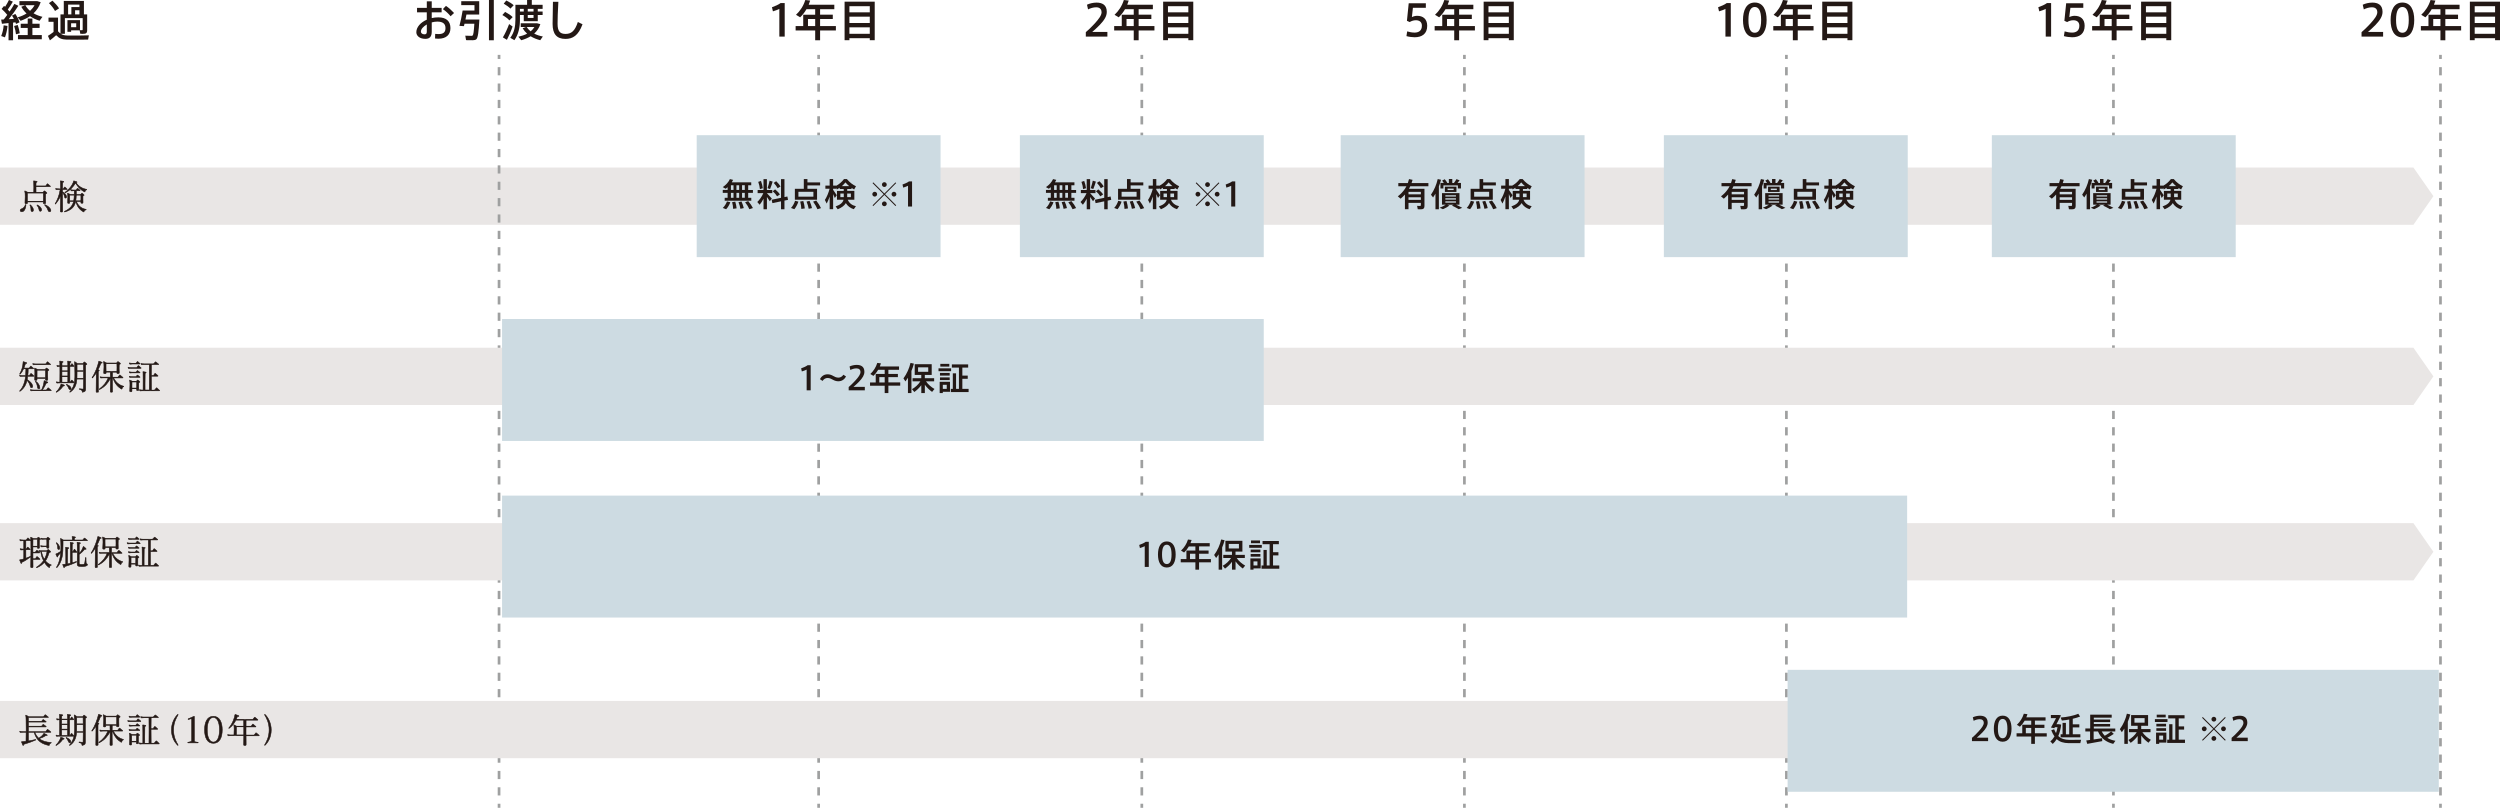 <?xml version="1.0" encoding="UTF-8"?><svg id="_レイヤー_2" xmlns="http://www.w3.org/2000/svg" viewBox="0 0 922.61 298.11"><defs><style>.cls-1{stroke-dasharray:0 0 3.02 3.02;}.cls-1,.cls-2{fill:none;stroke:#9fa0a0;stroke-width:1px;}.cls-1,.cls-2,.cls-3{stroke-miterlimit:10;}.cls-4{fill:#cddbe2;}.cls-5{fill:#e9e6e5;}.cls-3{stroke:#231815;stroke-width:.2px;}.cls-3,.cls-6{fill:#231815;}</style></defs><g id="_台紙"><line class="cls-2" x1="540.43" y1="20.25" x2="540.43" y2="21.76"/><line class="cls-1" x1="540.43" y1="24.78" x2="540.43" y2="295.1"/><line class="cls-2" x1="540.43" y1="296.61" x2="540.43" y2="298.11"/><line class="cls-2" x1="659.26" y1="20.25" x2="659.26" y2="21.76"/><line class="cls-1" x1="659.26" y1="24.78" x2="659.26" y2="295.1"/><line class="cls-2" x1="659.26" y1="296.61" x2="659.26" y2="298.11"/><polygon class="cls-5" points="0 82.96 890.66 82.96 898.03 72.39 890.66 61.82 0 61.82 0 82.96"/><path class="cls-6" d="m4.83,14.85h-1.68v-6.34c-.91.11-1.78.19-2.43.27l-.3-1.55c.29-.02.61-.03.98-.05.43-.54.86-1.12,1.28-1.7-.56-.7-1.31-1.52-2.08-2.19l.9-1.12c.13.11.26.22.38.34.59-.9,1.1-1.83,1.42-2.51l1.44.61c-.45.83-1.14,1.91-1.86,2.9.24.26.46.51.66.75.72-1.04,1.33-2.02,1.74-2.82l1.5.69c-.88,1.41-2.16,3.22-3.55,4.95.64-.03,1.31-.08,1.9-.11-.21-.42-.45-.83-.72-1.2l1.25-.64c.72,1.04,1.3,2.22,1.55,3.1l-1.3.62c-.06-.19-.13-.4-.21-.62-.27.03-.58.06-.88.11v6.51Zm-2.06-5.28c-.13,1.52-.48,3.04-.94,4.21l-1.39-.48c.46-1.12.82-2.54.91-3.95l1.42.22Zm3.78-.35c.37,1.06.64,2.21.74,3.06l-1.39.37c-.08-.86-.34-2.07-.69-3.06.51-.14.93-.26,1.34-.37Zm9.12-3.01l-1.06,1.44c-1.28-.38-2.48-.94-3.55-1.68-1.02.7-2.19,1.26-3.46,1.71l-1.07-1.28c1.22-.35,2.32-.83,3.27-1.42-.77-.71-1.42-1.54-1.94-2.48l1.41-.56h-2.1V.43h6.61l1.23.38c-.53,1.63-1.44,2.99-2.63,4.1.99.58,2.11,1.01,3.28,1.3Zm-5.44,6.72v-2.61h-2.58v-1.55h2.58v-1.94h1.73v1.94h2.66v1.55h-2.66v2.61h3.47v1.55H6.63v-1.55h3.6Zm.86-8.92c.67-.61,1.23-1.3,1.65-2.08h-3.38c.43.78,1.02,1.49,1.73,2.08Z"/><path class="cls-6" d="m22.32,12.39v-7.07h1.22V.34h7.43v4.98h1.2v5.86c0,.72-.21,1.12-.82,1.25-.35.06-1.14.08-1.71.05l-.24-1.28h-3.15v.54h-1.36v-4.3h4.63v3.71h.77c.16-.02.22-.08.22-.24v-4.23h-6.56v5.78h-1.54c.69.46,1.42.61,2.35.64,1.79.05,5.99.03,8.04-.06l-.29,1.57c-2,.05-6.05.06-8,0-1.65-.05-2.66-.42-3.79-1.62-.85.77-1.6,1.38-2.3,1.91l-.74-1.67c.62-.37,1.33-.85,2.08-1.44v-3.75h-1.86v-1.54h3.51v5.04c.32.35.61.64.93.85ZM19.36.26c1.07,1.01,1.89,1.94,2.43,2.83l-1.49.96c-.5-.94-1.25-1.91-2.24-2.9l1.3-.9Zm6.98,5.06v-2.72h2.98v-.91h-4.19v3.63h1.22Zm1.79,4.72v-1.46h-1.89v1.46h1.89Zm1.18-4.72v-1.54h-1.6v1.54h1.6Z"/><path class="cls-6" d="m285.24,4.19l-.35-1.52c1.02-.35,2.48-.98,3.2-1.55h1.5v12.39h-1.98V3.28c-.56.29-1.49.66-2.37.91Z"/><path class="cls-6" d="m302.65,11.24v3.62h-1.81v-3.62h-7.22v-1.62h2.8v-4.19h4.42v-2.03h-3.22c-.66,1.14-1.44,2.15-2.34,2.99l-1.52-.93c1.52-1.43,2.74-3.23,3.43-5.46l1.79.21c-.16.53-.34,1.06-.54,1.55h9.46v1.63h-5.25v2.03h4.69v1.59h-4.69v2.61h5.83v1.62h-5.83Zm-1.81-1.62v-2.61h-2.66v2.61h2.66Z"/><path class="cls-6" d="m313.47,14.1v.74h-1.78V.62h11.12v14.21h-1.82v-.74h-7.52Zm7.52-9.55v-2.27h-7.52v2.27h7.52Zm0,3.94v-2.34h-7.52v2.34h7.52Zm0,3.98v-2.38h-7.52v2.38h7.52Z"/><path class="cls-6" d="m157.51,2.91V.48h1.82v2.43h3.65v1.65h-3.65v2.11c.77-.18,1.58-.27,2.42-.27,2.99,0,4.48,1.47,4.48,3.97,0,2.37-1.46,3.92-4.48,3.92-.34,0-.78-.03-1.2-.08l.05-1.71c.45.06.85.08,1.18.08,1.94,0,2.62-.75,2.62-2.23,0-1.55-.93-2.38-3.01-2.38-.7,0-1.41.11-2.06.29v3.41c0,1.78-.7,2.67-2.34,2.67-2.1,0-3.35-1.1-3.35-2.45,0-1.87,1.57-3.63,3.86-4.62v-2.71h-3.6v-1.65h3.6Zm-2.18,8.72c0,.58.46,1.04,1.33,1.04.64,0,.85-.3.85-1.06v-2.59c-1.3.74-2.18,1.75-2.18,2.61Zm12.23-6.83l-1.28,1.2c-.61-.83-1.86-1.99-2.85-2.63l1.14-1.2c1.07.69,2.29,1.86,2.99,2.62Z"/><path class="cls-6" d="m176.09,7.22h.82c-.24,4.47-.53,6.88-1.2,7.33-.3.21-.74.29-1.28.3-.54.02-1.73,0-2.43-.03l-.29-1.65c.67.05,1.78.08,2.27.06.21-.02.34-.05.45-.13.27-.22.46-1.6.62-4.35h-3.62c-.08.32-.16.62-.22.9l-1.66-.1c.38-1.39.93-3.94,1.18-5.65h4.37V1.89h-4.88V.45h6.63v4.91h-4.71c-.11.61-.24,1.25-.37,1.86h4.32Zm6.15-7.22v14.85h-1.79V0h1.79Z"/><path class="cls-6" d="m186.4,4.39c1.18.62,2.14,1.26,2.8,1.92l-1.22,1.22c-.61-.71-1.49-1.36-2.59-1.98l1.01-1.15Zm1.49,4.5l1.28.9c-.53,1.58-1.46,3.73-2.1,4.91l-1.49-.91c.69-1.1,1.73-3.3,2.3-4.9Zm-1.04-8.71c1.15.56,2.05,1.14,2.72,1.75l-1.2,1.25c-.59-.62-1.46-1.23-2.48-1.83l.96-1.17Zm13.4,4.08v1.28h-1.79v2.29h-5.17v-2.29h-1.41v1.66c0,2.77-.48,5.44-2.05,7.63l-1.52-.88c1.5-1.99,1.9-4.26,1.9-6.74V1.78h4.31V0h1.74v1.78h3.99v1.49h-1.79v.99h1.79Zm.08,9.22l-.96,1.36c-1.26-.32-2.48-.8-3.54-1.46-1.02.62-2.19,1.12-3.47,1.47l-1.06-1.3c1.2-.26,2.29-.62,3.23-1.12-.66-.58-1.2-1.23-1.65-2l1.22-.46h-1.92v-1.38h6.03l1.2.32c-.45,1.41-1.23,2.56-2.27,3.49.96.51,2.06.86,3.19,1.07Zm-7.04-9.22v-.99h-1.41v.99h1.41Zm2.54,7.31c.56-.46,1.04-.99,1.39-1.6h-2.85c.38.61.88,1.14,1.46,1.6Zm1.07-7.31v-.99h-2.13v.99h2.13Zm-2.13,1.28v1.07h2.13v-1.07h-2.13Z"/><path class="cls-6" d="m206.06.66c-.22,3.43-.29,6.63-.29,8.13,0,2.74.88,3.73,2.95,3.73s3.44-1.02,4.53-4.4l1.73.83c-1.55,4.21-3.63,5.41-6.31,5.41-3.28,0-4.74-1.87-4.74-5.52,0-1.52.08-4.75.13-8.18h2Z"/><path class="cls-6" d="m406.51,4.45c0-1.15-.77-1.76-1.98-1.76-1.01,0-2.08.32-2.99.78l-.4-1.73c.93-.46,2.34-.78,3.52-.78,1.98,0,3.79.75,3.79,3.41,0,1.57-.85,3.01-2.59,4.83-1.04,1.09-2.02,1.91-2.78,2.59h5.59v1.71h-7.96v-1.63c.93-.8,2-1.78,3.19-3.09,1.71-1.87,2.63-3.15,2.63-4.32v-.02Z"/><path class="cls-6" d="m420.21,11.24v3.62h-1.81v-3.62h-7.22v-1.62h2.8v-4.19h4.42v-2.03h-3.22c-.66,1.14-1.44,2.15-2.34,2.99l-1.52-.93c1.52-1.43,2.74-3.23,3.43-5.46l1.79.21c-.16.53-.34,1.06-.54,1.55h9.46v1.63h-5.25v2.03h4.69v1.59h-4.69v2.61h5.83v1.62h-5.83Zm-1.81-1.62v-2.61h-2.66v2.61h2.66Z"/><path class="cls-6" d="m431.03,14.1v.74h-1.78V.62h11.12v14.21h-1.82v-.74h-7.52Zm7.52-9.55v-2.27h-7.52v2.27h7.52Zm0,3.94v-2.34h-7.52v2.34h7.52Zm0,3.98v-2.38h-7.52v2.38h7.52Z"/><path class="cls-6" d="m523.03,5.84c2.02,0,3.67,1.07,3.67,3.7,0,2.95-1.95,4.21-4.63,4.21-.83,0-2.18-.16-3.03-.42l.27-1.75c.77.26,1.89.45,2.74.45,1.38,0,2.69-.61,2.69-2.53,0-1.47-1.01-2.03-2.21-2.03-.85,0-1.65.27-2.29.67l-1.02-.46.66-6.47h6.32v1.66h-4.77l-.38,3.44c.61-.32,1.39-.48,1.98-.48Z"/><path class="cls-6" d="m538.48,11.24v3.62h-1.81v-3.62h-7.22v-1.62h2.8v-4.19h4.42v-2.03h-3.22c-.66,1.14-1.44,2.15-2.34,2.99l-1.52-.93c1.52-1.43,2.74-3.23,3.43-5.46l1.79.21c-.16.53-.34,1.06-.54,1.55h9.46v1.63h-5.25v2.03h4.69v1.59h-4.69v2.61h5.83v1.62h-5.83Zm-1.81-1.62v-2.61h-2.66v2.61h2.66Z"/><path class="cls-6" d="m549.31,14.1v.74h-1.78V.62h11.12v14.21h-1.82v-.74h-7.52Zm7.52-9.55v-2.27h-7.52v2.27h7.52Zm0,3.94v-2.34h-7.52v2.34h7.52Zm0,3.98v-2.38h-7.52v2.38h7.52Z"/><path class="cls-6" d="m634.39,4.19l-.35-1.52c1.02-.35,2.48-.98,3.2-1.55h1.5v12.39h-1.98V3.28c-.56.29-1.49.66-2.37.91Z"/><path class="cls-6" d="m651.96,7.4c0,3.62-1.28,6.39-4.37,6.39s-4.35-2.77-4.35-6.4,1.26-6.45,4.35-6.45,4.37,2.77,4.37,6.45v.02Zm-6.71,0c0,3.52.96,4.69,2.34,4.69s2.35-1.17,2.35-4.71-.98-4.8-2.35-4.8-2.34,1.22-2.34,4.8v.02Z"/><path class="cls-6" d="m663.45,11.24v3.62h-1.81v-3.62h-7.22v-1.62h2.8v-4.19h4.42v-2.03h-3.22c-.66,1.14-1.44,2.15-2.34,2.99l-1.52-.93c1.52-1.43,2.74-3.23,3.43-5.46l1.79.21c-.16.53-.34,1.06-.54,1.55h9.46v1.63h-5.25v2.03h4.69v1.59h-4.69v2.61h5.83v1.62h-5.83Zm-1.81-1.62v-2.61h-2.66v2.61h2.66Z"/><path class="cls-6" d="m674.27,14.1v.74h-1.78V.62h11.12v14.21h-1.82v-.74h-7.52Zm7.52-9.55v-2.27h-7.52v2.27h7.52Zm0,3.94v-2.34h-7.52v2.34h7.52Zm0,3.98v-2.38h-7.52v2.38h7.52Z"/><path class="cls-6" d="m752.6,4.19l-.35-1.52c1.02-.35,2.48-.98,3.2-1.55h1.5v12.39h-1.98V3.28c-.56.29-1.49.66-2.37.91Z"/><path class="cls-6" d="m765.66,5.84c2.02,0,3.67,1.07,3.67,3.7,0,2.95-1.95,4.21-4.63,4.21-.83,0-2.18-.16-3.03-.42l.27-1.75c.77.26,1.89.45,2.74.45,1.38,0,2.69-.61,2.69-2.53,0-1.47-1.01-2.03-2.21-2.03-.85,0-1.65.27-2.29.67l-1.02-.46.66-6.47h6.32v1.66h-4.77l-.38,3.44c.61-.32,1.39-.48,1.98-.48Z"/><path class="cls-6" d="m781.12,11.24v3.62h-1.81v-3.62h-7.22v-1.62h2.8v-4.19h4.42v-2.03h-3.22c-.66,1.14-1.44,2.15-2.34,2.99l-1.52-.93c1.52-1.43,2.74-3.23,3.43-5.46l1.79.21c-.16.53-.34,1.06-.54,1.55h9.46v1.63h-5.25v2.03h4.69v1.59h-4.69v2.61h5.83v1.62h-5.83Zm-1.81-1.62v-2.61h-2.66v2.61h2.66Z"/><path class="cls-6" d="m791.94,14.1v.74h-1.78V.62h11.12v14.21h-1.82v-.74h-7.52Zm7.52-9.55v-2.27h-7.52v2.27h7.52Zm0,3.94v-2.34h-7.52v2.34h7.52Zm0,3.98v-2.38h-7.52v2.38h7.52Z"/><line class="cls-2" x1="184.17" y1="20.25" x2="184.17" y2="21.76"/><line class="cls-1" x1="184.17" y1="24.78" x2="184.17" y2="295.1"/><line class="cls-2" x1="184.17" y1="296.61" x2="184.17" y2="298.11"/><line class="cls-2" x1="302.11" y1="20.25" x2="302.11" y2="21.76"/><line class="cls-1" x1="302.11" y1="24.78" x2="302.11" y2="295.1"/><line class="cls-2" x1="302.11" y1="296.61" x2="302.11" y2="298.11"/><line class="cls-2" x1="421.38" y1="20.25" x2="421.38" y2="21.76"/><line class="cls-1" x1="421.38" y1="24.78" x2="421.38" y2="295.1"/><line class="cls-2" x1="421.38" y1="296.61" x2="421.38" y2="298.11"/><line class="cls-2" x1="779.95" y1="20.25" x2="779.95" y2="21.76"/><line class="cls-1" x1="779.95" y1="24.78" x2="779.95" y2="295.1"/><line class="cls-2" x1="779.95" y1="296.61" x2="779.95" y2="298.11"/><path class="cls-6" d="m877.32,4.45c0-1.15-.77-1.76-1.98-1.76-1.01,0-2.08.32-2.99.78l-.4-1.73c.93-.46,2.34-.78,3.52-.78,1.98,0,3.79.75,3.79,3.41,0,1.57-.85,3.01-2.59,4.83-1.04,1.09-2.02,1.91-2.79,2.59h5.59v1.71h-7.96v-1.63c.93-.8,2-1.78,3.19-3.09,1.71-1.87,2.63-3.15,2.63-4.32v-.02Z"/><path class="cls-6" d="m890.96,7.4c0,3.62-1.28,6.39-4.37,6.39s-4.35-2.77-4.35-6.4,1.26-6.45,4.35-6.45,4.37,2.77,4.37,6.45v.02Zm-6.71,0c0,3.52.96,4.69,2.34,4.69s2.35-1.17,2.35-4.71-.98-4.8-2.35-4.8-2.34,1.22-2.34,4.8v.02Z"/><path class="cls-6" d="m902.44,11.24v3.62h-1.81v-3.62h-7.22v-1.62h2.8v-4.19h4.42v-2.03h-3.22c-.66,1.14-1.44,2.15-2.34,2.99l-1.52-.93c1.52-1.43,2.74-3.23,3.43-5.46l1.79.21c-.16.53-.34,1.06-.54,1.55h9.46v1.63h-5.25v2.03h4.69v1.59h-4.69v2.61h5.83v1.62h-5.83Zm-1.81-1.62v-2.61h-2.66v2.61h2.66Z"/><path class="cls-6" d="m913.27,14.1v.74h-1.78V.62h11.12v14.21h-1.82v-.74h-7.52Zm7.52-9.55v-2.27h-7.52v2.27h7.52Zm0,3.94v-2.34h-7.52v2.34h7.52Zm0,3.98v-2.38h-7.52v2.38h7.52Z"/><line class="cls-2" x1="900.64" y1="20.25" x2="900.64" y2="21.76"/><line class="cls-1" x1="900.64" y1="24.78" x2="900.64" y2="295.1"/><line class="cls-2" x1="900.64" y1="296.61" x2="900.64" y2="298.11"/><path class="cls-3" d="m8.03,78.16c-.36-.01-.59-.26-.59-.53,0-.18.12-.38.36-.48.69-.29,1.13-.48,1.55-1.5.04-.1.1-.18.16-.18.04,0,.07.06.07.17h0c-.01.85-.48,2.48-1.48,2.52h-.06Zm8.83-3.37c0,.31-.13.39-.48.39h-.05c-.27,0-.36-.09-.36-.38v-.06c0-.06,0-.14.01-.21h-5.84v.29c0,.31-.12.39-.48.39h-.05c-.27,0-.39-.09-.39-.35v-.09c.03-.66.08-1.49.08-2.24,0-.82-.04-1.53-.13-1.79-.04-.1-.05-.18-.05-.22,0-.05.01-.08.05-.08.03,0,.06.01.12.04.23.1,1.01.51,1.01.51h2.15c.03-.68.03-1.34.03-1.92,0-.88-.01-1.57-.04-1.82-.03-.22-.05-.35-.05-.42,0-.05.01-.07.06-.07h.07c.32.04.68.09.96.14.16.03.23.09.23.16s-.08.14-.25.2c-.17.06-.14.21-.16.33-.01.19-.01.56-.03,1.03h3.51c.06,0,.12-.01.17-.09.09-.13.38-.53.47-.66.03-.04.07-.06.09-.06.04,0,.06.03.12.06.21.17.78.64.91.79.05.07.08.1.08.14,0,.05-.05.08-.17.08h-5.16v.55c0,.47,0,1,.01,1.57h2.44c.12,0,.14-.03.2-.09.06-.08.27-.31.34-.4.04-.05.07-.08.1-.08s.08.01.13.07c.17.13.53.42.69.54.06.05.12.12.12.18s-.06.13-.2.2c-.17.1-.27.1-.27.26-.01.47-.03.81-.03,1.29,0,.42.04.95.04,1.79v.05Zm-6.73-3.55c-.01.42-.01.88-.01,1.48,0,.44,0,.95.01,1.55h5.85c.01-.52.03-1.03.03-1.5,0-.57-.01-1.11-.03-1.53h-5.85Zm2.2,6.33c-.01.35-.26.52-.48.52-.18,0-.35-.12-.4-.35-.08-.38.05-1.27-.4-2-.01-.03-.03-.05-.03-.08,0-.04.04-.08.08-.08.03,0,.05.01.09.04.65.51,1.13,1.2,1.14,1.86v.09Zm2.16.14c-.14-.35-.16-1.21-.84-1.94-.03-.03-.04-.05-.04-.08,0-.04.03-.08.08-.08.03,0,.05.01.08.03.72.33,1.49,1.01,1.57,1.7,0,.04.01.06.01.1,0,.33-.25.53-.48.53-.14,0-.3-.09-.38-.27Zm3.32.12c-.26-.49-.34-1.23-1.27-2.08-.06-.06-.1-.13-.1-.18,0-.04.01-.06.06-.06.03,0,.07.01.12.04.98.43,1.63.99,1.94,1.52.08.12.13.25.17.36.03.08.04.14.04.22,0,.3-.22.52-.48.52-.17,0-.34-.1-.47-.34Z"/><path class="cls-3" d="m23.12,77.94c0,.22-.06.31-.44.31h-.06c-.29,0-.36-.08-.36-.3v-.05c.03-.98.08-3.33.08-5.58-.42.97-1.16,2.18-1.87,2.98-.01.01-.04.03-.05.03-.04,0-.08-.03-.08-.08,0-.01.01-.04.03-.07.72-1.34,1.38-2.52,1.85-5.23h-.44c-.36,0-.79.03-.95.07h-.05c-.05,0-.08-.01-.12-.08-.04-.08-.09-.18-.12-.29,0-.03-.01-.04-.01-.07s.01-.04.04-.04.05.01.09.03c.21.08.68.12,1.12.12h.56c0-1.37-.01-2.35-.03-2.43-.03-.29-.06-.42-.06-.47,0-.04.01-.04.06-.04h.09c.1,0,.48.07.9.14.16.03.25.09.25.17,0,.06-.09.16-.26.21-.18.07-.16.22-.17.34-.01.19-.03,1-.03,2.08h.1c.09,0,.14,0,.21-.08.07-.08.32-.44.42-.56.03-.04.07-.06.09-.06s.05.03.09.06c.2.16.62.57.75.7.05.04.07.08.07.12s-.05.08-.16.08h-1.57v.84c.68.43,1.42,1.13,1.48,1.76v.08c0,.31-.21.49-.4.49-.14,0-.27-.09-.3-.3-.09-.58-.36-1.29-.78-1.82v1.83c0,2.03.04,4.07.05,5.01v.09Zm7.02-2.95c-.25,0-.31-.09-.31-.34v-.08c0-.08,0-.14.01-.22h-1.64c.58,1.44,1.62,2.54,3.51,2.9.08.01.12.05.12.09s-.04.08-.1.09c-.35.1-.64.29-.74.7-.01.07-.05.09-.09.09s-.09-.03-.14-.05c-1.43-.84-2.33-1.99-2.76-3.82h-.08c-.38,1.82-1.38,3.09-3.99,3.86h-.05c-.08,0-.13-.04-.13-.1,0-.03.03-.08.09-.1,2.09-.99,2.95-2.17,3.32-3.65h-1.43c.01.1.01.2.01.3v.08c0,.27-.08.33-.4.33h-.05c-.23,0-.33-.08-.33-.31v-.09c.01-.55.07-1.17.07-1.74,0-.62-.03-1.17-.09-1.38-.03-.09-.04-.16-.04-.2,0-.05.01-.06.04-.06s.06,0,.12.03l.91.46h1.43v-1.4h-.06c-.36,0-.79.03-.95.07h-.05c-.05,0-.08-.01-.12-.08-.04-.08-.09-.18-.12-.29,0-.03-.01-.04-.01-.06s.01-.04.04-.04.05.01.09.03c.21.08.68.12,1.12.12h.57c.09,0,.14,0,.22-.09.12-.14.29-.35.4-.49.03-.04.06-.05.09-.05s.06.01.12.05c.2.14.56.46.74.62.05.05.08.1.08.14,0,.05-.05.08-.17.08h-1.22c0,.49,0,.96-.01,1.4h1.48c.12,0,.14-.03.2-.09.05-.08.25-.26.3-.35.04-.04.06-.07.09-.07.04,0,.06.01.12.05.2.13.47.38.6.51.05.05.1.12.1.17s-.05.12-.18.17c-.14.1-.25.1-.25.25-.01.29-.01.57-.01.88,0,.38.01.79.03,1.3v.05c0,.3-.1.36-.42.36h-.05Zm-6.11-3.83s-.1-.05-.1-.12c0-.03.01-.04.04-.06,1.59-1.05,2.85-2.77,3.19-4.1.01-.05-.01-.13.06-.13h.04c.36.09.69.19,1.01.31.09.04.17.1.17.16,0,.06-.05.12-.21.14-.1.01-.17.01-.22.03.91,1.25,2.11,2.15,3.91,2.48.08.01.1.04.1.08s-.04.08-.08.1c-.36.16-.49.31-.57.68-.01.07-.06.1-.1.1-.01,0-.04,0-.05-.01-1.64-.82-2.57-1.94-3.34-3.28-.86,1.44-2.09,2.79-3.84,3.61h-.01Zm3.17,2.94c.13-.64.17-1.33.18-2.08h-1.66c-.01.3-.01.62-.01.96s.01.7.01,1.12h1.48Zm2.64,0c.01-.36.03-.74.03-1.09s-.01-.69-.03-.99h-1.7c-.01.75-.07,1.44-.17,2.08h1.87Z"/><polygon class="cls-5" points="0 149.47 890.66 149.47 898.03 138.9 890.66 128.32 0 128.32 0 149.47"/><path class="cls-3" d="m10.23,138.89c-.04.39-.1.79-.2,1.21,1.16.71,1.76,1.42,1.99,2.14.04.12.05.22.05.31,0,.34-.21.55-.43.55-.18,0-.38-.16-.48-.51-.21-.74-.36-1.3-1.18-2.24-.04.16-.08.31-.12.47-.55,1.99-1.69,3-2.39,3.52-.08.05-.13.08-.17.08s-.07-.03-.07-.07.03-.09.09-.16c.57-.56,1.38-1.73,1.81-3.55.14-.62.25-1.21.3-1.77h-.95c-.36,0-.79.03-.95.06h-.05c-.05,0-.08-.01-.12-.08-.04-.08-.09-.18-.12-.29,0-.03-.01-.04-.01-.07s.01-.04.04-.04.05.01.09.03c.21.08.68.12,1.12.12h.98c.06-.74.08-1.42.08-2v-.49h-.83c-.34.75-.74,1.4-1.29,1.96-.04.04-.06.05-.1.05s-.06-.03-.06-.08c0-.03.01-.05.03-.08.64-1.1,1.17-2.67,1.24-4.32v-.13s0-.05.04-.05c.01,0,.04.01.05.01.3.09.81.23,1.07.33.12.04.2.12.2.2,0,.07-.06.13-.25.14-.13.01-.23.04-.29.22-.16.53-.33,1.03-.52,1.48h1.83c.06,0,.13-.04.17-.09.2-.23.25-.34.46-.6.03-.04.05-.05.08-.05s.06.03.1.05c.32.25.74.64.87.75.05.04.07.08.07.12s-.05.08-.17.08h-1.83c-.01.77-.03,1.61-.13,2.5h.44c.06,0,.12-.01.17-.09.09-.13.38-.51.47-.64.03-.04.06-.06.09-.06.04,0,.06.03.12.06.21.17.74.61.87.77.05.06.08.1.08.14,0,.05-.05.08-.17.08h-2.09Zm2.22,5.28c-.36,0-.79.03-.95.07h-.05c-.05,0-.08-.01-.12-.08-.04-.08-.09-.18-.12-.29,0-.03-.01-.04-.01-.06s.01-.04.04-.04.05.01.09.03c.21.08.68.12,1.12.12h2.87s.03-.06.04-.09c.57-1.05.9-2.76.9-3.22v-.03s-.01-.04-.01-.05c0-.03.01-.04.05-.04.01,0,.04,0,.06.01.36.16.75.33,1.07.43.17.05.23.14.23.21,0,.09-.1.17-.22.18-.23,0-.35.04-.43.2-.39.83-.81,1.65-1.43,2.4h1.42c.07,0,.1,0,.18-.06.06-.07.38-.51.51-.7.03-.04.04-.05.06-.05.04,0,.06.01.12.05.17.13.86.71,1,.86.04.04.05.06.05.09,0,.05-.05.08-.13.08h-6.34Zm.87-9.61c-.36,0-.79.03-.95.07h-.05c-.05,0-.08-.01-.12-.08-.04-.08-.09-.18-.12-.29,0-.03-.01-.04-.01-.06s.01-.04.04-.04.05.01.09.03c.21.08.68.12,1.12.12h3.43c.06,0,.1,0,.18-.06.06-.06.38-.51.51-.7.03-.04.04-.05.06-.05.04,0,.06.01.12.05.17.13.86.71,1,.86.04.04.05.06.05.09,0,.05-.05.08-.13.08h-5.23Zm4.32,5.42c0,.3-.13.38-.44.38h-.05c-.26,0-.4-.09-.4-.38v-.3h-3.08v.3c0,.34-.14.4-.49.4h-.05c-.23,0-.35-.08-.35-.32v-.08c.05-.61.08-1.56.08-2.37,0-.71-.03-1.33-.08-1.51-.03-.09-.04-.16-.04-.2,0-.05.01-.07.04-.07s.06,0,.12.03c.21.1.95.48.95.48h2.7c.12,0,.14-.03.2-.09.05-.08.25-.29.3-.38.04-.04.06-.06.1-.06.03,0,.05.01.1.05.17.13.57.39.71.51.07.05.1.1.1.16,0,.06-.05.13-.18.18-.14.1-.25.1-.25.25-.01.34-.03.82-.03,1.37,0,.49.03,1.04.04,1.61v.04Zm-2.95,2.99c-.01.32-.2.51-.4.51-.18,0-.36-.13-.44-.44-.13-.51-.13-1.39-.73-2.14-.05-.05-.08-.12-.08-.17,0-.04.03-.06.06-.06.03,0,.08.01.13.05.77.49,1.43,1.57,1.46,2.2v.06Zm-1.01-6.36c0,.49-.01,1.2-.01,2.09v.71h3.09c.01-.53.03-1.08.03-1.57s-.01-.92-.03-1.23h-3.08Z"/><path class="cls-3" d="m23.59,142.44c-.2.05-.26-.03-.38.16-.72,1.08-1.9,1.91-2.31,2.13-.05.03-.09.04-.12.04-.04,0-.06-.03-.06-.07,0-.03.01-.06.04-.09.92-.92,1.48-1.83,1.74-2.78.01-.08,0-.12.04-.12.01,0,.04,0,.08.01.33.12.72.26,1,.36.08.03.17.1.17.2,0,.05-.05.12-.2.16Zm-1.64-1.13c-.36,0-.73.03-.88.06h-.05c-.05,0-.08-.01-.12-.08-.04-.08-.09-.18-.12-.29,0-.03-.01-.04-.01-.07s.01-.04.04-.04.05.01.09.03c.21.08.61.12,1.05.12h.13c.01-1,.03-2.26.03-3.46,0-.84-.01-1.66-.01-2.33-.34,0-.68.03-.82.06h-.07c-.05,0-.09-.01-.1-.08-.03-.08-.08-.18-.12-.29-.01-.03-.01-.04-.01-.07,0-.03.01-.04.04-.04s.05.01.09.03c.2.08.57.12.99.12,0-.59-.01-1.01-.03-1.22-.01-.3-.06-.43-.06-.48,0-.03.01-.04.04-.04s.05.01.1.01c.38.04.52.08.92.14.16.03.23.09.23.17,0,.06-.08.16-.25.21-.16.05-.17.18-.17.3v.04c0,.25-.01.53-.01.87h2.16c0-.57-.01-1.01-.03-1.22-.01-.3-.06-.43-.06-.48,0-.03.01-.04.04-.04s.05.01.1.01c.38.04.52.08.92.14.16.03.23.09.23.17,0,.06-.08.16-.25.21-.16.05-.17.18-.17.3v.04c0,.25-.01.53-.01.87h.1c.09,0,.1,0,.19-.09.05-.08.27-.42.38-.62.03-.04.05-.07.08-.07s.06.03.1.07c.2.22.48.56.6.75.04.07.05.1.05.14,0,.05-.04.08-.14.08h-1.36c-.01.91-.01,2.05-.01,3.24,0,.86,0,1.74.01,2.55.08,0,.12-.01.19-.09.05-.08.33-.49.42-.62.04-.04.07-.07.1-.07.03,0,.07.03.1.07.17.18.52.56.68.75.04.05.06.1.06.14,0,.05-.04.08-.16.08h-5.27Zm.92-6.04c0,.47-.01,1-.01,1.57h2.18c0-.57-.01-1.11-.01-1.57h-2.16Zm-.01,1.83v1.65h2.17c.01-.56.01-1.12.01-1.65h-2.18Zm0,1.91c0,.69,0,1.39.01,2.04h2.15c.01-.61.01-1.31.01-2.04h-2.17Zm2.55,4.43c-.21-.49-.36-.91-.92-1.46-.03-.03-.03-.04-.03-.06,0-.04.04-.08.1-.08.03,0,.05,0,.08.01.61.29,1.27.61,1.53,1.21.05.1.08.22.08.31,0,.27-.18.46-.39.46-.16,0-.34-.12-.46-.39Zm5.08,1.33c-.09,0-.12-.07-.13-.17-.09-.62-.14-.62-1.05-.94-.06-.03-.1-.08-.1-.12s.04-.07.1-.07h.04c.32.05.62.08.91.1.09,0,.18.01.27.01h.04c.17,0,.2-.08.2-.26.03-1.05.04-2.26.05-3.43h-2.42c-.16,1.94-.77,3.63-2.46,4.8-.04.03-.1.05-.16.05-.04,0-.08-.01-.08-.05,0-.03.01-.05.05-.09,1.55-1.78,1.81-3.28,1.87-5.38.01-.42.01-.87.01-1.33,0-1.94-.09-3.98-.14-4.24-.01-.05-.01-.08-.01-.1,0-.05.01-.08.04-.08.04,0,.08.01.13.05.35.23.88.62.88.62h1.95c.13,0,.16-.03.21-.09.06-.08.25-.31.32-.42.04-.05.06-.08.1-.08s.08.03.13.07c.18.13.55.43.71.57.06.05.12.12.12.18s-.05.14-.2.21c-.18.09-.27.1-.27.26v1.09c0,2.09.01,6.25.01,7.38,0,.83-.03,1.16-1.1,1.43h-.04Zm.32-7.71h-2.37c0,.83,0,1.66-.03,2.34,0,.08-.01.17-.01.25h2.41v-2.59Zm-.01-.26c0-1.39-.03-2.38-.03-2.38h-2.34c0,.62.01,1.48.01,2.38h2.35Z"/><path class="cls-3" d="m36.3,144.44c0,.26-.05.26-.43.31-.07.01-.12.01-.17.01-.21,0-.23-.09-.23-.26v-.06c.03-1.9.05-3.58.05-5,0-.65,0-1.26-.01-1.81-.38.61-.82,1.22-1.35,1.81-.04.05-.08.07-.12.07s-.08-.04-.08-.1c0-.03.01-.07.04-.1,1.27-1.88,2.09-4.34,2.42-5.85.03-.09.01-.18.08-.18.01,0,.04,0,.06.01.35.13.61.22.98.37.09.04.18.13.18.21,0,.07-.08.13-.3.13-.09,0-.18.06-.21.14-.29.73-.62,1.52-1.04,2.35.08.03.17.06.29.09.09.03.17.09.17.16s-.05.13-.21.2c-.14.05-.14.06-.14.25,0,.73-.01,1.69-.01,2.77,0,1.35.03,2.89.04,4.47v.04Zm5.24.04c0,.2-.05.26-.43.27h-.1c-.26,0-.32-.09-.32-.29v-.06c.01-.77.06-1.99.06-3.19,0-.53-.01-1.07-.01-1.55-.91,1.68-1.99,3.07-4,4.08-.01.01-.03.01-.04.01-.05,0-.09-.05-.09-.1,0-.04.01-.07.05-.09,1.56-1.18,2.63-2.43,3.26-4.12h-1.73c-.36,0-.79.03-.95.06h-.05c-.05,0-.08-.01-.12-.08-.04-.08-.09-.18-.12-.29,0-.03-.01-.04-.01-.06,0-.03.01-.04.04-.04s.05.01.09.03c.21.08.68.12,1.12.12h2.54c-.01-.75-.03-1.4-.04-1.86h-1.53v.21c0,.33-.12.39-.47.39h-.05c-.27,0-.36-.08-.36-.34v-.1c.03-.64.09-1.44.09-2.14s-.04-1.35-.14-1.64c-.03-.09-.04-.16-.04-.21s.01-.08.05-.08c.03,0,.06,0,.1.03.23.1.98.51.98.51h3.6c.12,0,.14-.03.19-.09.07-.08.25-.27.31-.36.04-.05.07-.08.1-.08s.08.01.13.07c.17.13.53.39.69.52.07.05.12.12.12.18s-.06.13-.19.2c-.17.1-.27.09-.27.25-.01.44-.03.79-.03,1.21s.03.9.04,1.6v.05c0,.32-.12.39-.46.39h-.05c-.27,0-.36-.09-.36-.38v-.17h-1.59c0,.43-.01,1.09-.03,1.86h1.9c.07,0,.13-.04.17-.09.22-.27.35-.44.55-.7.03-.04.05-.05.08-.05s.06.03.1.05c.34.26.86.7,1.03.86.05.04.06.08.06.12s-.05.08-.17.08h-3.34c.86,1.56,2,2.63,3.73,3.07.04.01.05.05.05.08,0,.05-.04.1-.12.12-.27.04-.43.3-.57.81-.01.04-.05.05-.09.05s-.09-.01-.12-.04c-1.51-.95-2.39-2.09-3.15-4.08h-.12c0,.58-.01,1.22-.01,1.86,0,1.11.03,2.22.04,3.04v.13Zm-2.41-10.27c0,.3-.01.62-.01.99,0,.52.01,1.13.03,1.87h3.99c.01-.48.03-.95.03-1.39,0-.53-.01-1.01-.03-1.47h-4Z"/><path class="cls-3" d="m48.49,135.94c-.36,0-.79.03-.95.06h-.05c-.05,0-.08-.01-.12-.08-.04-.08-.09-.18-.12-.29,0-.03-.01-.04-.01-.07s.01-.04.04-.04.05.01.09.03c.21.08.68.12,1.12.12h1.85c.06,0,.13-.04.17-.09.2-.23.26-.34.47-.6.03-.04.05-.05.08-.05s.06.03.1.05c.32.25.75.64.88.75.04.04.06.08.06.1,0,.05-.06.09-.18.09h-3.43Zm.47-1.61c-.36,0-.79.03-.95.07h-.05c-.05,0-.08-.01-.12-.08-.04-.08-.09-.18-.12-.29,0-.03-.01-.04-.01-.07s.01-.04.04-.04.05.01.09.03c.21.08.68.12,1.12.12h1.1c.06,0,.1,0,.18-.06.07-.06.3-.39.43-.55.03-.04.05-.05.08-.05s.05.01.1.05c.14.12.74.64.79.7.04.04.05.06.05.09,0,.05-.06.08-.14.08h-2.6Zm0,3.26c-.36,0-.79.03-.95.07h-.05c-.05,0-.08-.01-.12-.08-.04-.08-.09-.18-.12-.29,0-.03-.01-.04-.01-.06s.01-.04.04-.04.05.01.09.03c.21.08.68.12,1.12.12h1.1c.06,0,.1,0,.18-.06.07-.07.27-.33.4-.48.03-.04.05-.05.08-.05s.05.01.1.05c.14.12.7.53.82.64.04.03.05.05.05.08,0,.05-.06.09-.14.09h-2.6Zm0,1.66c-.36,0-.79.03-.95.07h-.05c-.05,0-.08-.01-.12-.08-.04-.08-.09-.18-.12-.29,0-.03-.01-.04-.01-.06s.01-.04.04-.04.05.01.09.03c.21.08.68.12,1.12.12h1.1c.06,0,.1,0,.18-.06.07-.07.27-.33.4-.48.03-.04.05-.05.08-.05s.05.01.1.05c.16.12.69.52.82.64.04.04.05.06.05.09,0,.05-.05.08-.14.08h-2.6Zm2.27,4.54c0,.27-.12.35-.44.35h-.03c-.26,0-.35-.08-.35-.35v-.05c0-.09,0-.18.01-.27h-1.73v.74c0,.33-.08.39-.42.39h-.05c-.23,0-.34-.08-.34-.31v-.08c.01-.65.08-1.55.08-2.31,0-.65-.03-1.2-.1-1.4-.04-.1-.05-.17-.05-.21,0-.05.01-.06.05-.06.03,0,.07.01.1.04.22.09.9.46.9.46h1.35c.12,0,.16-.03.18-.08.06-.08.25-.29.31-.36.03-.04.05-.07.09-.07.03,0,.06.01.12.05.17.13.48.36.62.49.05.05.09.12.09.17s-.04.12-.16.17c-.16.09-.25.09-.25.23-.01.46-.01.87-.01,1.33,0,.33.01.68.01,1.09v.05Zm-.81-.58c.01-.53.03-.98.03-1.39,0-.29-.01-.56-.01-.84h-1.73c-.01.44-.01.9-.01,1.47v.77h1.73Zm2.29.99c-.36,0-.79.03-.95.07h-.05c-.05,0-.08-.01-.12-.08-.04-.08-.09-.18-.12-.29,0-.03-.01-.04-.01-.07s.01-.04.04-.04.05.01.09.03c.21.08.68.12,1.12.12h.1c.01-1.29.01-2.61.01-3.71,0-1.34,0-2.35-.03-2.57-.03-.22-.05-.35-.05-.42,0-.05.01-.07.07-.07h.06c.32.04.56.09.84.14.16.03.23.09.23.16s-.08.14-.25.2c-.12.04-.13.13-.13.21v.12c0,.33-.04,1.79-.04,3.59,0,.75,0,1.55.01,2.35h1.55c.03-1.27.03-2.99.03-4.69s0-3.42-.03-4.72h-1.81c-.36,0-.79.03-.95.07h-.05c-.05,0-.08-.01-.12-.08-.04-.08-.09-.18-.12-.29,0-.03-.01-.04-.01-.06s.01-.04.04-.04.05.01.09.03c.21.08.68.12,1.12.12h3.24c.06,0,.12,0,.18-.06.13-.12.46-.4.64-.65.03-.03.04-.05.08-.05.03,0,.05.01.1.05.2.16.86.66,1,.81.04.04.05.06.05.09,0,.05-.05.08-.13.08h-2.53c-.03,1.12-.04,2.55-.04,4.02h.66c.06,0,.12-.01.17-.09.09-.13.38-.51.47-.64.03-.04.06-.06.09-.06.04,0,.06.03.12.06.21.17.7.61.87.77.05.05.09.1.09.13,0,.06-.06.09-.18.09h-2.29c0,1.85.01,3.73.04,5.14h1c.06,0,.1,0,.18-.07.07-.06.44-.49.64-.75.03-.03.04-.05.08-.05.03,0,.05.01.1.05.17.13.81.77.95.91.04.04.05.06.05.09,0,.05-.05.08-.13.08h-6.08Z"/><polygon class="cls-5" points="0 214.2 890.66 214.2 898.03 203.63 890.66 193.06 0 193.06 0 214.2"/><path class="cls-3" d="m11.14,205.4s.09.05.09.1c0,.03-.01.05-.04.08-1.1.83-2.22,1.55-3,1.88-.09.05-.18.07-.18.2v.07c0,.14-.06.23-.14.23-.06,0-.13-.05-.17-.16-.14-.34-.35-.87-.43-1.08-.01-.05-.03-.08-.03-.09,0-.05.05-.04.18-.05.47-.07.91-.17,1.34-.3.01-.4.01-.92.01-1.51v-1.87h-.09c-.36,0-.79.03-.95.06h-.05c-.05,0-.08-.01-.12-.08-.04-.08-.09-.18-.12-.29,0-.03-.01-.04-.01-.07s.01-.04.04-.04.05.01.09.03c.21.08.68.12,1.12.12h.09c0-1.2,0-2.35-.01-3.09h-.22c-.36,0-.79.03-.95.06h-.05c-.05,0-.08-.01-.12-.08-.04-.08-.09-.18-.12-.29,0-.03-.01-.04-.01-.07s.01-.04.04-.04.05.01.09.03c.21.08.68.12,1.12.12h.97c.09,0,.14,0,.22-.09.12-.13.39-.48.48-.61.03-.04.06-.06.09-.06.04,0,.06.03.12.06.21.17.68.59.81.74.05.07.08.1.08.14,0,.05-.05.08-.17.08h-1.6c-.01.73-.01,1.9-.01,3.09.09,0,.1,0,.2-.09.05-.08.32-.44.42-.57.03-.04.05-.07.08-.07s.06.03.1.07c.21.19.58.55.72.7.05.06.08.1.08.14,0,.05-.05.08-.17.08h-1.42c0,1.17,0,2.33.01,3.13.51-.18,1.03-.39,1.57-.64h.03Zm.52,4.11c-.25,0-.33-.08-.33-.34v-.06c.03-.97.08-3.65.08-6.07,0-2.29-.03-4.34-.08-4.54-.03-.09-.04-.16-.04-.19,0-.05.01-.07.04-.07s.06,0,.12.03c.21.1.88.48.88.48h1.21c.12,0,.14-.03.2-.09.08-.09.22-.26.3-.35.04-.04.06-.07.09-.07.04,0,.06.01.12.05.18.13.49.36.65.48.06.04.1.1.1.16,0,.07-.05.13-.18.18-.14.1-.23.1-.25.25-.01.31-.03.81-.03,1.33,0,.43.03.88.03,1.26v.05c0,.3-.1.36-.42.36h-.05c-.26,0-.34-.09-.34-.35v-.17h-1.61v1.95h.77c.06,0,.13-.04.17-.09.21-.26.31-.4.46-.6.03-.04.05-.05.08-.05s.06.01.1.05c.35.29.73.62.85.75.04.04.06.08.06.12,0,.05-.05.08-.17.08h-2.31v2.16h.77c.06,0,.13-.04.17-.09.22-.26.34-.48.48-.68.03-.04.05-.05.08-.05s.06.01.1.05c.35.29.83.7.95.83.04.04.06.08.06.12,0,.05-.05.08-.17.08h-2.44c.01,1.18.03,2.17.03,2.64,0,.34-.12.4-.47.4h-.05Zm2.12-7.93c.01-.47.01-.96.01-1.46,0-.39,0-.78-.03-1.12h-1.59c-.01.46-.01,1.42-.03,2.57h1.62Zm3.38,1.66c.08,0,.13,0,.18-.08.08-.08.32-.3.36-.34.03-.04.06-.05.1-.05s.08.01.13.05c.16.13.44.42.65.62.09.09.13.16.13.2,0,.07-.05.09-.18.13-.27.08-.38.12-.43.3-.25.87-.72,2.04-1.31,2.93.6.73,1.31,1.23,2.07,1.43.05.01.09.05.09.09,0,.03-.03.07-.09.09-.38.14-.53.35-.55.73,0,.08-.05.12-.1.12-.04,0-.09-.01-.12-.04-.69-.47-1.25-1.14-1.7-1.91-.68.78-1.59,1.51-2.79,1.98-.03.01-.04.01-.06.01-.07,0-.1-.05-.1-.1,0-.04.03-.08.06-.1,1.13-.69,1.95-1.53,2.57-2.39-.56-1.05-.87-2.09-1.04-3.38-.17.01-.31.04-.4.05h-.06c-.05,0-.09-.01-.1-.08-.05-.09-.1-.18-.12-.27-.01-.03-.01-.05-.01-.07,0-.03.01-.04.04-.04s.05.01.09.03c.22.09.49.1.94.1h1.77Zm.43-.92c-.26,0-.34-.09-.34-.35v-.2h-1c-.36,0-.79.03-.95.06h-.05c-.05,0-.08-.01-.12-.08-.04-.08-.09-.18-.12-.29,0-.03-.01-.04-.01-.07s.01-.04.04-.04.05.01.09.03c.21.08.68.12,1.12.12h1.01c.01-.38.03-.77.03-1.13,0-.51-.01-.98-.04-1.38h-.84c-.36,0-.79.03-.95.07h-.05c-.05,0-.08-.01-.12-.08-.04-.08-.09-.18-.12-.29,0-.03-.01-.04-.01-.06s.01-.04.04-.04.05.01.09.03c.21.08.68.12,1.12.12h.68c.12,0,.09-.03.14-.09.08-.09.22-.26.3-.35.04-.04.07-.07.1-.07.03,0,.05.01.1.05.17.13.51.36.65.48.06.05.1.1.1.16,0,.07-.05.13-.18.18-.14.1-.25.1-.25.25-.01.4-.03.84-.03,1.35,0,.36.01.77.03,1.2v.05c0,.3-.1.36-.42.36h-.05Zm-2.29,1.18c.22,1.12.52,2.09,1.07,2.9.51-.94.81-1.78,1-2.9h-2.07Z"/><path class="cls-3" d="m23.26,199.55v1.33c0,1.43-.04,3.41-.34,4.71-.47,2.02-1.22,3.12-1.86,3.8-.06.06-.12.09-.16.09s-.07-.03-.07-.08c0-.04.03-.09.07-.16.48-.78.99-1.82,1.33-3.86.08-.47.13-.99.17-1.52-.36.53-.72.96-1.03,1.26-.04.04-.06.08-.06.14,0,.03.01.06.01.1v.04c0,.1-.07.18-.13.18-.05,0-.1-.04-.14-.12-.17-.32-.29-.58-.43-.92-.01-.03-.01-.05-.01-.08,0-.07.09-.05.17-.08.48-.18,1.07-.51,1.65-.92.03-.6.04-1.2.04-1.77,0-1.31-.07-2.41-.12-2.69-.01-.1-.04-.2-.04-.25,0-.04.01-.05.04-.05s.05.01.09.04c.14.08.64.35.95.55h3.28v-.16c0-.29,0-.53-.01-.62-.04-.27-.08-.4-.08-.47,0-.04.01-.05.05-.05.03,0,.05.01.1.01.38.05.45.07.88.13.16.03.25.09.25.17,0,.06-.06.14-.22.19s-.17.14-.17.25v.55h2.96c.08,0,.14-.05.18-.1.18-.21.31-.38.48-.58.03-.04.05-.05.08-.05.04,0,.06.01.12.05.34.25.64.49.9.73.05.05.08.09.08.13,0,.05-.05.09-.16.09h-8.85Zm-1.2,2.73c0,.33-.22.52-.42.52-.14,0-.27-.1-.34-.33-.14-.54.12-.94-.49-2.05-.03-.04-.03-.08-.03-.1,0-.04.01-.07.05-.07.03,0,.07.03.12.07.52.47,1.09,1.21,1.11,1.9v.07Zm6.1,4.97c.06,0,.12.05.12.1,0,.04-.03.08-.08.1-1.47.74-2.93,1.23-4.21,1.6-.14.04-.12.13-.14.21-.03.14-.09.22-.17.22-.06,0-.13-.04-.17-.14-.12-.35-.27-.66-.36-.95-.01-.04-.01-.06-.01-.08,0-.04.01-.04.04-.04.04,0,.08.01.13.01h.01c.31,0,.62-.04.95-.09.01-.97.01-2.13.01-3.2s0-2-.03-2.52c-.01-.31-.05-.44-.05-.49,0-.01.01-.03.03-.03.03,0,.05,0,.1.01.4.06.4.08.83.14.16.03.23.09.23.16,0,.08-.08.17-.25.22-.16.05-.17.18-.17.3v.04c-.01.47-.04,1.76-.04,3.12,0,.73,0,1.48.01,2.15.35-.05.69-.12,1.03-.22,0-.57.01-2.68.01-4.46,0-1.34-.01-2.51-.03-2.73-.01-.3-.06-.43-.06-.48,0-.03.01-.04.04-.04s.05,0,.1.01c.4.07.4.08.83.14.16.03.23.09.23.16,0,.08-.08.17-.25.22-.18.07-.16.22-.17.34-.01.16-.03,1.26-.03,2.56h.2c.05,0,.08-.01.12-.07.09-.16.3-.56.43-.77.03-.04.05-.07.08-.07s.06.03.1.07c.17.17.68.77.79.92.03.04.04.07.04.09,0,.05-.04.08-.12.08h-1.64c0,1.5.01,3.21.01,3.86.53-.12,1.03-.33,1.46-.47h.03Zm3.6-.21c0,.9.03.9.3,1.04.16.08.23.18.23.3,0,.2-.23.42-.7.55-.39.1-.86.16-1.34.16-.34,0-.69-.03-1.01-.08-.42-.08-.75-.26-.75-.79v-.03c0-1.42.05-3.18.05-4.65s-.01-2.64-.05-2.94c-.03-.23-.05-.36-.05-.43,0-.05.01-.07.07-.07.01,0,.04.01.08.01.23.03.56.09.84.14.17.04.26.12.26.21,0,.08-.08.16-.27.21-.16.04-.17.16-.17.26v.04c0,.85-.01,2.08-.01,3.33.91-1.01,1.23-1.85,1.47-2.54.01-.05.04-.1.09-.1.03,0,.06.01.1.05.3.26.53.46.79.69.06.05.1.14.1.21s-.04.12-.14.12c-.04,0-.09-.01-.14-.03-.06-.01-.12-.03-.16-.03-.08,0-.13.04-.2.12-.38.47-1.01,1.17-1.92,1.78v3.31c0,.27.08.35.42.4.13.01.32.03.53.03.23,0,.45-.01.57-.04.14-.04.25-.05.32-.1.21-.14.25-.56.48-2.28.01-.12.07-.17.1-.17.05,0,.1.07.1.16v1.16Z"/><path class="cls-3" d="m35.94,209.17c0,.26-.05.26-.43.31-.06.01-.12.01-.17.01-.21,0-.23-.09-.23-.26v-.07c.03-1.9.05-3.57.05-5,0-.65,0-1.26-.01-1.81-.38.61-.82,1.22-1.35,1.81-.04.05-.08.06-.12.06s-.08-.04-.08-.1c0-.03.01-.07.04-.1,1.27-1.89,2.09-4.34,2.42-5.85.03-.09.01-.18.08-.18.01,0,.04,0,.07.01.35.13.61.22.97.36.09.04.18.13.18.21,0,.07-.08.13-.3.13-.09,0-.18.06-.21.14-.29.73-.62,1.52-1.04,2.35.08.03.17.06.29.09.09.03.17.09.17.16s-.05.13-.21.19c-.14.05-.14.07-.14.25,0,.73-.01,1.69-.01,2.77,0,1.35.03,2.89.04,4.47v.04Zm5.24.04c0,.2-.05.26-.43.27h-.1c-.26,0-.32-.09-.32-.29v-.07c.01-.77.06-1.99.06-3.18,0-.53-.01-1.07-.01-1.55-.91,1.68-1.99,3.07-4,4.08-.01.01-.03.01-.04.01-.05,0-.09-.05-.09-.1,0-.04.01-.06.05-.09,1.56-1.18,2.63-2.43,3.26-4.12h-1.73c-.36,0-.79.03-.95.07h-.05c-.05,0-.08-.01-.12-.08-.04-.08-.09-.18-.12-.29,0-.03-.01-.04-.01-.06s.01-.04.04-.04.05.01.09.03c.21.08.68.12,1.12.12h2.54c-.01-.75-.03-1.4-.04-1.86h-1.53v.21c0,.32-.12.39-.47.39h-.05c-.27,0-.36-.08-.36-.34v-.1c.03-.64.09-1.44.09-2.14s-.04-1.35-.14-1.64c-.03-.09-.04-.16-.04-.21s.01-.08.05-.08c.03,0,.06,0,.1.03.23.1.97.51.97.51h3.6c.12,0,.14-.03.2-.09.06-.08.25-.27.31-.36.04-.05.06-.08.1-.08s.08.01.13.06c.17.13.53.39.69.52.06.05.12.12.12.18s-.07.13-.2.2c-.17.1-.27.09-.27.25-.01.44-.03.79-.03,1.21s.03.9.04,1.6v.05c0,.33-.12.39-.46.39h-.05c-.27,0-.36-.09-.36-.38v-.17h-1.59c0,.43-.01,1.09-.03,1.86h1.9c.06,0,.13-.04.17-.09.22-.27.35-.44.55-.7.03-.04.05-.05.08-.05s.06.03.1.05c.34.26.86.7,1.03.86.05.04.07.08.07.12s-.05.08-.17.08h-3.34c.86,1.56,2,2.63,3.73,3.07.04.01.05.05.05.08,0,.05-.04.1-.12.12-.27.04-.43.3-.57.81-.01.04-.05.05-.09.05s-.09-.01-.12-.04c-1.51-.95-2.39-2.09-3.15-4.08h-.12c0,.59-.01,1.22-.01,1.86,0,1.11.03,2.22.04,3.04v.13Zm-2.41-10.27c0,.3-.01.62-.01.99,0,.52.01,1.13.03,1.87h3.99c.01-.48.03-.95.03-1.39,0-.53-.01-1.01-.03-1.47h-4Z"/><path class="cls-3" d="m48.14,200.67c-.36,0-.79.03-.95.07h-.05c-.05,0-.08-.01-.12-.08-.04-.08-.09-.18-.12-.29,0-.03-.01-.04-.01-.06s.01-.04.04-.04.05.01.09.03c.21.08.68.12,1.12.12h1.85c.06,0,.13-.04.17-.09.2-.23.26-.34.47-.6.03-.04.05-.05.08-.05s.06.03.1.05c.32.25.75.64.88.75.04.04.06.08.06.1,0,.05-.06.09-.18.09h-3.43Zm.47-1.61c-.36,0-.79.03-.95.06h-.05c-.05,0-.08-.01-.12-.08-.04-.08-.09-.18-.12-.29,0-.03-.01-.04-.01-.07s.01-.04.04-.04.05.01.09.03c.21.08.68.12,1.12.12h1.11c.06,0,.1,0,.18-.07.06-.06.3-.39.43-.54.03-.04.05-.05.08-.05s.05.01.1.05c.14.12.74.64.79.7.04.04.05.07.05.09,0,.05-.06.08-.14.08h-2.6Zm0,3.26c-.36,0-.79.03-.95.07h-.05c-.05,0-.08-.01-.12-.08-.04-.08-.09-.18-.12-.29,0-.03-.01-.04-.01-.07s.01-.04.04-.04.05.01.09.03c.21.08.68.12,1.12.12h1.11c.06,0,.1,0,.18-.06.06-.06.27-.32.4-.48.03-.04.05-.05.08-.05s.05.01.1.05c.14.12.7.53.82.64.04.03.05.05.05.08,0,.05-.06.09-.14.09h-2.6Zm0,1.66c-.36,0-.79.03-.95.07h-.05c-.05,0-.08-.01-.12-.08-.04-.08-.09-.18-.12-.29,0-.03-.01-.04-.01-.07s.01-.04.04-.04.05.01.09.03c.21.08.68.12,1.12.12h1.11c.06,0,.1,0,.18-.06.06-.06.27-.32.4-.48.03-.04.05-.05.08-.05s.05.01.1.05c.16.12.69.52.82.64.04.04.05.06.05.09,0,.05-.05.08-.14.08h-2.6Zm2.28,4.54c0,.27-.12.35-.44.35h-.03c-.26,0-.35-.08-.35-.35v-.05c0-.09,0-.18.01-.27h-1.73v.74c0,.33-.08.39-.42.39h-.05c-.23,0-.34-.08-.34-.31v-.08c.01-.65.08-1.55.08-2.31,0-.65-.03-1.2-.1-1.4-.04-.1-.05-.17-.05-.21,0-.05.01-.06.05-.06.03,0,.06.01.1.04.22.09.9.46.9.46h1.35c.12,0,.16-.03.18-.08.07-.08.25-.29.31-.36.03-.04.05-.07.09-.07.03,0,.06.01.12.05.17.13.48.36.62.49.05.05.09.12.09.17s-.04.12-.16.17c-.16.09-.25.09-.25.23-.01.46-.01.87-.01,1.33,0,.32.01.68.01,1.09v.05Zm-.81-.58c.01-.53.03-.97.03-1.39,0-.29-.01-.56-.01-.85h-1.73c-.01.44-.01.9-.01,1.47v.77h1.73Zm2.29.99c-.36,0-.79.03-.95.06h-.05c-.05,0-.08-.01-.12-.08-.04-.08-.09-.18-.12-.29,0-.03-.01-.04-.01-.07s.01-.04.04-.04.05.01.09.03c.21.08.68.12,1.12.12h.1c.01-1.29.01-2.61.01-3.71,0-1.34,0-2.35-.03-2.57-.03-.22-.05-.35-.05-.42,0-.05.01-.07.06-.07h.06c.32.04.56.09.84.14.16.03.23.09.23.16s-.08.14-.25.2c-.12.04-.13.13-.13.21v.12c0,.32-.04,1.79-.04,3.59,0,.75,0,1.55.01,2.35h1.55c.03-1.27.03-2.99.03-4.69s0-3.42-.03-4.72h-1.81c-.36,0-.79.03-.95.07h-.05c-.05,0-.08-.01-.12-.08-.04-.08-.09-.18-.12-.29,0-.03-.01-.04-.01-.07s.01-.04.04-.04.05.01.09.03c.21.08.68.12,1.12.12h3.24c.07,0,.12,0,.18-.07.13-.12.45-.4.64-.65.03-.03.04-.05.08-.05.03,0,.05.01.1.05.19.16.86.66,1,.81.04.04.05.06.05.09,0,.05-.05.08-.13.08h-2.54c-.03,1.12-.04,2.55-.04,4.02h.66c.07,0,.12-.01.17-.09.09-.13.38-.51.47-.64.03-.04.06-.07.09-.07.04,0,.07.03.12.07.21.17.7.61.87.77.05.05.09.1.09.13,0,.06-.06.09-.18.09h-2.29c0,1.85.01,3.73.04,5.14h1c.06,0,.1,0,.18-.07.06-.07.44-.49.64-.75.03-.03.04-.05.08-.05.03,0,.05.01.1.05.17.13.81.77.95.91.04.04.05.07.05.09,0,.05-.05.08-.13.08h-6.08Z"/><polygon class="cls-5" points="0 279.82 890.66 279.82 898.03 269.25 890.66 258.68 0 258.68 0 279.82"/><path class="cls-3" d="m18.02,275.11c-2.55-.57-4.47-1.61-5.43-4.85h-2.11c0,1.26.01,2.43.03,3.18.75-.12,1.56-.27,2.57-.53h.03c.08,0,.14.05.14.1,0,.04-.03.08-.09.1-1.64.71-2.72,1.08-4.29,1.55-.13.04-.12.14-.13.22-.01.16-.09.23-.17.23-.05,0-.12-.04-.17-.14-.13-.34-.36-.86-.46-1.16-.01-.03-.01-.05-.01-.06,0-.04.03-.05.05-.05s.06.01.12.01h.03c.52-.05.99-.09,1.46-.16.03-.71.05-1.95.05-3.3h-1.12c-.36,0-.79.03-.95.07h-.05c-.05,0-.08-.01-.12-.08-.04-.08-.09-.18-.12-.29,0-.03-.01-.04-.01-.07s.01-.04.04-.04.05.01.09.03c.21.08.68.12,1.12.12h1.13v-1.18c0-2.2-.03-4.34-.13-4.6-.04-.1-.06-.18-.06-.22,0-.05.03-.08.06-.08.03,0,.07.01.12.04.44.21,1.03.57,1.03.57h5.21c.07,0,.1,0,.18-.06.06-.07.4-.46.56-.65.03-.03.04-.05.08-.05.03,0,.05.01.1.05.17.13.87.66,1.01.81.04.04.05.06.05.09,0,.05-.05.08-.13.08h-7.24v1.43h4.75c.07,0,.13-.04.17-.09.22-.27.29-.35.45-.55.03-.04.05-.05.08-.05s.06.03.1.05c.35.25.69.49.94.7.05.04.08.08.08.12s-.06.08-.18.08h-6.38v1.53h4.75c.07,0,.13-.04.17-.09.14-.18.29-.35.45-.55.03-.04.05-.05.08-.05s.06.03.1.05c.35.25.69.49.94.7.05.04.08.08.08.12s-.06.08-.18.08h-6.38c0,.55,0,1.2-.01,1.73h6.28c.06,0,.13-.04.17-.09.22-.27.32-.43.52-.69.03-.04.05-.05.08-.05s.07.03.1.05c.34.26.92.69,1.09.85.05.04.06.08.06.12s-.05.08-.17.08h-5.76c.35.94.85,1.64,1.44,2.18.88-.56,1.64-1.26,1.81-1.72.01-.05.05-.08.09-.08.01,0,.04,0,.05.01.3.13.72.32,1.01.49.12.06.18.14.18.2,0,.06-.06.1-.22.1h-.17c-.13,0-.19.01-.27.08-.55.38-1.3.75-2.31,1.05,1.14.95,2.67,1.33,4.35,1.43.08,0,.12.04.12.09,0,.04-.04.09-.12.12-.38.13-.6.46-.61.77,0,.05-.04.12-.14.12h-.05Z"/><path class="cls-3" d="m23.48,272.79c-.2.05-.26-.03-.38.16-.72,1.08-1.9,1.91-2.31,2.13-.05.03-.09.04-.12.04-.04,0-.06-.03-.06-.06,0-.03.01-.07.04-.09.92-.92,1.48-1.83,1.74-2.78.01-.08,0-.12.04-.12.01,0,.04,0,.08.01.32.12.72.26,1,.36.08.03.17.1.17.2,0,.05-.05.12-.2.16Zm-1.64-1.13c-.36,0-.73.03-.88.07h-.05c-.05,0-.08-.01-.12-.08-.04-.08-.09-.18-.12-.29,0-.03-.01-.04-.01-.06s.01-.04.04-.04.05.01.09.03c.21.08.61.12,1.05.12h.13c.01-1,.03-2.26.03-3.46,0-.85-.01-1.66-.01-2.33-.34,0-.68.03-.82.07h-.06c-.05,0-.09-.01-.1-.08-.03-.08-.08-.18-.12-.29-.01-.03-.01-.04-.01-.06s.01-.04.04-.04.05.01.09.03c.2.08.57.12.99.12,0-.58-.01-1.01-.03-1.22-.01-.3-.07-.43-.07-.48,0-.03.01-.04.04-.04s.05.01.1.01c.38.04.52.08.92.14.16.03.23.09.23.17,0,.07-.08.16-.25.21-.16.05-.17.18-.17.3v.04c0,.25-.01.53-.01.87h2.16c0-.57-.01-1.01-.03-1.22-.01-.3-.06-.43-.06-.48,0-.03.01-.04.04-.04s.05.01.1.01c.38.04.52.08.92.14.16.03.23.09.23.17,0,.07-.08.16-.25.21-.16.05-.17.18-.17.3v.04c0,.25-.01.53-.01.87h.1c.09,0,.1,0,.2-.09.05-.08.27-.42.38-.62.03-.04.05-.06.08-.06s.07.03.1.06c.2.22.48.56.6.75.04.06.05.1.05.14,0,.05-.04.08-.14.08h-1.36c-.01.91-.01,2.05-.01,3.24,0,.86,0,1.74.01,2.55.08,0,.12-.01.2-.09.05-.08.32-.49.42-.62.04-.04.06-.06.1-.06.03,0,.06.03.1.06.17.18.52.56.68.75.04.05.07.1.07.14,0,.05-.04.08-.16.08h-5.27Zm.92-6.05c0,.47-.01,1-.01,1.57h2.18c0-.57-.01-1.11-.01-1.57h-2.16Zm-.01,1.83v1.65h2.17c.01-.56.01-1.12.01-1.65h-2.18Zm0,1.91c0,.69,0,1.39.01,2.04h2.15c.01-.61.01-1.31.01-2.04h-2.17Zm2.55,4.43c-.21-.49-.36-.91-.92-1.46-.03-.03-.03-.04-.03-.07,0-.04.04-.08.1-.08.03,0,.05,0,.08.01.61.29,1.27.61,1.53,1.21.05.1.08.22.08.31,0,.27-.18.46-.39.46-.16,0-.34-.12-.46-.39Zm5.08,1.33c-.09,0-.12-.06-.13-.17-.09-.62-.14-.62-1.05-.94-.06-.03-.1-.08-.1-.12s.04-.06.1-.06h.04c.32.05.62.08.91.1.09,0,.18.01.27.01h.04c.17,0,.2-.08.2-.26.03-1.05.04-2.26.05-3.43h-2.42c-.16,1.94-.77,3.63-2.46,4.8-.04.03-.1.05-.16.05-.04,0-.08-.01-.08-.05,0-.03.01-.05.05-.09,1.55-1.78,1.81-3.28,1.87-5.38.01-.42.01-.87.01-1.33,0-1.94-.09-3.98-.14-4.24-.01-.05-.01-.08-.01-.1,0-.05.01-.08.04-.08.04,0,.08.01.13.05.35.23.88.62.88.62h1.95c.13,0,.16-.03.21-.09.06-.08.25-.31.32-.42.04-.05.06-.08.1-.08s.08.03.13.06c.18.13.55.43.72.57.07.05.12.12.12.18s-.05.14-.19.21c-.18.09-.27.1-.27.26v1.09c0,2.09.01,6.25.01,7.38,0,.83-.03,1.16-1.11,1.43h-.04Zm.32-7.71h-2.37c0,.83,0,1.66-.03,2.34,0,.08-.01.17-.01.25h2.41v-2.59Zm-.01-.26c0-1.39-.03-2.38-.03-2.38h-2.34c0,.62.01,1.48.01,2.38h2.35Z"/><path class="cls-3" d="m36.19,274.79c0,.26-.05.26-.43.31-.06.01-.12.01-.17.01-.21,0-.23-.09-.23-.26v-.07c.03-1.9.05-3.58.05-5,0-.65,0-1.26-.01-1.81-.38.61-.82,1.22-1.35,1.81-.04.05-.08.06-.12.06s-.08-.04-.08-.1c0-.03.01-.06.04-.1,1.27-1.89,2.09-4.34,2.42-5.85.03-.09.01-.18.08-.18.01,0,.04,0,.07.01.35.13.61.22.97.36.09.04.18.13.18.21,0,.06-.08.13-.3.13-.09,0-.18.07-.21.14-.29.73-.62,1.52-1.04,2.35.08.03.17.07.29.09.09.03.17.09.17.16s-.05.13-.21.19c-.14.05-.14.07-.14.25,0,.73-.01,1.69-.01,2.77,0,1.35.03,2.89.04,4.47v.04Zm5.24.04c0,.19-.05.26-.43.27h-.1c-.26,0-.32-.09-.32-.29v-.07c.01-.77.06-1.99.06-3.18,0-.53-.01-1.07-.01-1.55-.91,1.68-1.99,3.07-4,4.08-.01.01-.03.01-.04.01-.05,0-.09-.05-.09-.1,0-.04.01-.06.05-.09,1.56-1.18,2.63-2.43,3.26-4.12h-1.73c-.36,0-.79.03-.95.07h-.05c-.05,0-.08-.01-.12-.08-.04-.08-.09-.18-.12-.29,0-.03-.01-.04-.01-.07s.01-.04.04-.04.05.01.09.03c.21.08.68.12,1.12.12h2.54c-.01-.75-.03-1.4-.04-1.86h-1.53v.21c0,.33-.12.39-.47.39h-.05c-.27,0-.36-.08-.36-.34v-.1c.03-.64.09-1.44.09-2.15s-.04-1.35-.14-1.64c-.03-.09-.04-.16-.04-.21s.01-.08.05-.08c.03,0,.06,0,.1.03.23.11.97.51.97.51h3.6c.12,0,.14-.03.2-.09.06-.08.25-.27.31-.36.04-.05.06-.08.1-.08s.08.01.13.06c.17.13.53.39.69.52.06.05.12.12.12.18s-.07.13-.2.2c-.17.1-.27.09-.27.25-.01.44-.03.79-.03,1.21s.03.9.04,1.6v.05c0,.33-.12.39-.46.39h-.05c-.27,0-.36-.09-.36-.38v-.17h-1.59c0,.43-.01,1.09-.03,1.86h1.9c.06,0,.13-.04.17-.09.22-.27.35-.44.55-.7.03-.04.05-.05.08-.05s.06.03.1.05c.34.26.86.7,1.03.86.05.04.07.08.07.12s-.05.08-.17.08h-3.34c.86,1.56,2,2.63,3.73,3.07.04.01.05.05.05.08,0,.05-.04.11-.12.12-.27.04-.43.3-.57.81-.01.04-.05.05-.09.05s-.09-.01-.12-.04c-1.51-.95-2.39-2.09-3.15-4.08h-.12c0,.58-.01,1.22-.01,1.86,0,1.1.03,2.22.04,3.04v.13Zm-2.41-10.27c0,.3-.01.62-.01.99,0,.52.01,1.13.03,1.87h3.99c.01-.48.03-.95.03-1.39,0-.53-.01-1.01-.03-1.47h-4Z"/><path class="cls-3" d="m48.38,266.29c-.36,0-.79.03-.95.07h-.05c-.05,0-.08-.01-.12-.08-.04-.08-.09-.18-.12-.29,0-.03-.01-.04-.01-.06s.01-.04.04-.04.05.01.09.03c.21.08.68.12,1.12.12h1.85c.06,0,.13-.04.17-.09.2-.23.26-.34.47-.6.03-.04.05-.05.08-.05s.06.03.1.05c.32.25.75.64.88.75.04.04.06.08.06.1,0,.05-.06.09-.18.09h-3.43Zm.47-1.61c-.36,0-.79.03-.95.06h-.05c-.05,0-.08-.01-.12-.08-.04-.08-.09-.18-.12-.29,0-.03-.01-.04-.01-.06,0-.03.01-.04.04-.04s.05.01.09.03c.21.08.68.12,1.12.12h1.11c.06,0,.1,0,.18-.07.06-.07.3-.39.43-.55.03-.04.05-.05.08-.05s.05.01.1.05c.14.12.74.64.79.7.04.04.05.07.05.09,0,.05-.06.08-.14.08h-2.6Zm0,3.26c-.36,0-.79.03-.95.06h-.05c-.05,0-.08-.01-.12-.08-.04-.08-.09-.18-.12-.29,0-.03-.01-.04-.01-.07,0-.03.01-.04.04-.04s.05.01.09.03c.21.08.68.12,1.12.12h1.11c.06,0,.1,0,.18-.07.06-.06.27-.32.4-.48.03-.04.05-.05.08-.05s.05.01.1.05c.14.12.7.53.82.64.04.03.05.05.05.08,0,.05-.06.09-.14.09h-2.6Zm0,1.66c-.36,0-.79.03-.95.06h-.05c-.05,0-.08-.01-.12-.08-.04-.08-.09-.18-.12-.29,0-.03-.01-.04-.01-.07,0-.03.01-.04.04-.04s.05.01.09.03c.21.08.68.12,1.12.12h1.11c.06,0,.1,0,.18-.07.06-.06.27-.32.4-.48.03-.04.05-.05.08-.05s.05.01.1.05c.16.12.69.52.82.64.04.04.05.07.05.09,0,.05-.05.08-.14.08h-2.6Zm2.28,4.54c0,.27-.12.35-.44.35h-.03c-.26,0-.35-.08-.35-.35v-.05c0-.09,0-.18.01-.27h-1.73v.74c0,.32-.08.39-.42.39h-.05c-.23,0-.34-.08-.34-.31v-.08c.01-.65.08-1.55.08-2.31,0-.65-.03-1.2-.1-1.4-.04-.1-.05-.17-.05-.21,0-.05.01-.07.05-.07.03,0,.06.01.1.04.22.09.9.46.9.46h1.35c.12,0,.16-.03.18-.08.07-.08.25-.29.31-.36.03-.04.05-.06.09-.06.03,0,.06.01.12.05.17.13.48.37.62.49.05.05.09.12.09.17s-.04.12-.16.17c-.16.09-.25.09-.25.23-.01.46-.01.87-.01,1.33,0,.33.01.68.01,1.09v.05Zm-.81-.59c.01-.53.03-.97.03-1.39,0-.29-.01-.56-.01-.85h-1.73c-.01.44-.01.9-.01,1.47v.77h1.73Zm2.29.99c-.36,0-.79.03-.95.06h-.05c-.05,0-.08-.01-.12-.08-.04-.08-.09-.18-.12-.29,0-.03-.01-.04-.01-.06s.01-.04.04-.04.05.01.09.03c.21.08.68.12,1.12.12h.1c.01-1.29.01-2.61.01-3.71,0-1.34,0-2.35-.03-2.57-.03-.22-.05-.35-.05-.42,0-.05.01-.06.06-.06h.06c.32.04.56.09.84.14.16.03.23.09.23.16s-.08.14-.25.2c-.12.04-.13.13-.13.21v.12c0,.33-.04,1.79-.04,3.59,0,.75,0,1.55.01,2.35h1.55c.03-1.27.03-2.99.03-4.69s0-3.42-.03-4.72h-1.81c-.36,0-.79.03-.95.06h-.05c-.05,0-.08-.01-.12-.08-.04-.08-.09-.18-.12-.29,0-.03-.01-.04-.01-.07s.01-.04.04-.04.05.01.09.03c.21.08.68.12,1.12.12h3.24c.07,0,.12,0,.18-.07.13-.12.45-.4.64-.65.03-.03.04-.05.08-.05.03,0,.05.01.1.05.19.16.86.66,1,.8.04.04.05.07.05.09,0,.05-.05.08-.13.08h-2.54c-.03,1.12-.04,2.55-.04,4.02h.66c.07,0,.12-.01.17-.09.09-.13.38-.51.47-.64.03-.04.06-.07.09-.07.04,0,.07.03.12.07.21.17.7.61.87.77.05.05.09.1.09.13,0,.07-.06.09-.18.09h-2.29c0,1.85.01,3.73.04,5.13h1c.06,0,.1,0,.18-.06.06-.07.44-.49.64-.75.03-.03.04-.05.08-.05.03,0,.05.01.1.05.17.13.81.77.95.91.04.04.05.07.05.09,0,.05-.05.08-.13.08h-6.08Z"/><path class="cls-3" d="m65.67,275.08s-.1-.03-.16-.08c-1.09-1.11-2.24-2.98-2.24-5.64,0-2.48,1.14-4.54,2.24-5.64.05-.05.12-.08.16-.08.05,0,.08.03.08.07s-.01.06-.04.12c-.64,1.05-1.66,2.87-1.66,5.54s1.03,4.49,1.66,5.54c.03.05.04.08.04.12s-.03.06-.08.06Z"/><path class="cls-3" d="m69.4,274.14c-.06,0-.12-.01-.12-.08,0-.1.08-.1.1-.12.74-.13,1.35-.25,1.35-.62v-7.8c0-.17-.08-.25-.26-.25s-.48.09-.9.27c-.01,0-.03.01-.04.01-.08,0-.13-.08-.13-.17,0-.05.03-.1.09-.13.87-.31,1.34-.57,2.09-.91.01-.01.04-.01.05-.01.05,0,.1.04.1.16v8.83c0,.56.65.53,1.31.62.08.01.1.01.1.12,0,.06,0,.08-.1.08h-3.67Z"/><path class="cls-3" d="m75.49,269.31c0-2.68.94-4.97,3.25-4.97s3.28,2.3,3.28,4.97c0,2.83-.98,5-3.28,5s-3.25-2.21-3.25-5Zm5.51.01c0-2.86-.91-4.56-2.26-4.56s-2.26,1.7-2.26,4.56.91,4.54,2.26,4.54,2.26-1.56,2.26-4.54Z"/><path class="cls-3" d="m90.8,271.48c0,1.34.03,2.55.03,3.2v.05c0,.31-.12.39-.48.39h-.05c-.29,0-.38-.09-.38-.38v-.06c.01-.43.04-1.35.04-2.45v-.75h-4.71c-.36,0-.79.03-.95.07h-.05c-.05,0-.08-.01-.12-.08-.04-.08-.09-.18-.12-.29,0-.03-.01-.04-.01-.06s.01-.04.04-.04.05.01.09.03c.21.08.68.12,1.12.12h1.09c.04-.64.07-1.46.07-2.14,0-.61-.03-1.13-.09-1.33-.03-.1-.04-.17-.04-.21,0-.05.01-.06.04-.06s.06.01.1.04c.22.09.87.46.87.46h2.65c0-.91-.01-1.72-.03-2.24h-2.85c-.56,1.11-1.43,2.29-2.5,3.03-.03.01-.04.03-.06.03-.05,0-.08-.04-.08-.09,0-.04.01-.07.04-.1,1.31-1.42,2.15-3.83,2.24-4.84.01-.1.03-.14.06-.14.01,0,.04.01.06.03.44.14.88.33,1.14.39.14.04.21.12.21.21,0,.08-.06.14-.18.14-.03,0-.05-.01-.08-.01-.14,0-.31.03-.34.13-.09.3-.23.64-.39.97h6.02c.06,0,.13-.04.17-.09.22-.27.35-.44.55-.7.03-.04.05-.05.08-.05s.06.03.1.05c.34.26.86.7,1.03.86.05.04.06.08.06.12s-.05.08-.17.08h-4.21c-.01.4-.01,1.24-.01,2.24h1.74c.06,0,.1,0,.18-.06.06-.07.38-.51.51-.7.03-.04.04-.05.06-.05.04,0,.07.01.12.05.17.13.86.72,1,.86.04.04.05.06.05.09,0,.05-.05.08-.13.08h-3.54c-.01.46-.01.96-.01,1.47v1.52h2.9c.06,0,.13-.04.17-.09.22-.27.35-.44.55-.7.03-.04.05-.05.08-.05s.06.03.1.05c.34.26.86.7,1.03.86.05.04.06.08.06.12s-.05.08-.17.08h-4.72Zm-.84-3.25h-2.69c-.01.47-.01,1-.01,1.6,0,.44,0,.9.01,1.39h2.69v-2.99Z"/><path class="cls-3" d="m97.7,275.08c-.05,0-.08-.03-.08-.06s.01-.07.04-.12c.64-1.05,1.66-2.87,1.66-5.54s-1.03-4.48-1.66-5.54c-.03-.05-.04-.08-.04-.12s.03-.07.08-.07c.04,0,.1.03.16.08,1.09,1.1,2.24,3.16,2.24,5.64,0,2.67-1.14,4.54-2.24,5.64-.05.05-.12.08-.16.08Z"/><rect class="cls-4" x="257.11" y="49.89" width="90" height="45"/><path class="cls-6" d="m268.52,72.99v-1.81h-1.79v-1.08h1.79v-1.02c-.23.2-.47.4-.72.59l-1.07-.62c1.16-.78,2.11-1.8,2.63-2.96l1.18.29c-.14.31-.3.61-.48.91h7.18v1.08h-1.13v1.74h1.75v1.08h-1.75v1.81h1.15v1.08h-9.82v-1.08h1.08Zm1,1.65c-.31.86-.91,1.93-1.54,2.58l-1.24-.48c.66-.61,1.27-1.61,1.54-2.41l1.24.31Zm1.18-4.54v-1.74h-.96v1.74h.96Zm0,2.89v-1.81h-.96v1.81h.96Zm.64,1.43c.28.93.44,1.74.5,2.47l-1.28.18c-.02-.73-.14-1.56-.37-2.47,1.1-.16,1.13-.17,1.15-.18Zm1.44-4.32v-1.74h-1v1.74h1Zm0,2.89v-1.81h-1v1.81h1Zm.86,1.35c.41.91.68,1.72.84,2.45l-1.24.28c-.11-.74-.35-1.56-.71-2.46,1.06-.24,1.08-.25,1.1-.26Zm1.22-4.25v-1.74h-1.01v1.74h1.01Zm0,2.89v-1.81h-1.01v1.81h1.01Zm1.27,1.23c.77.92,1.33,1.75,1.73,2.57l-1.31.43c-.34-.8-.86-1.67-1.57-2.57l1.15-.43Z"/><path class="cls-6" d="m284.86,73.27l-.77,1c-.26-.43-.64-1.02-1.06-1.59v4.56h-1.26v-3.91c-.43.86-.94,1.64-1.42,2.23l-.88-1.01c.8-.77,1.72-2.04,2.23-3.27h-2.1v-1.16h2.16v-4.01h1.26v4.01h1.99v1.16h-1.99c.66.71,1.4,1.5,1.82,2Zm-4.02-6.5c.34.94.59,1.94.67,2.69l-1.07.34c-.06-.77-.3-1.81-.62-2.69l1.02-.34Zm4.31.24c-.23.79-.58,1.83-.96,2.76-.89-.31-.91-.31-.94-.32.32-.95.61-2.03.76-2.77l1.14.34Zm3.08,6v-6.91h1.27v6.64l1.07-.23.25,1.24-1.32.28v3.2h-1.27v-2.93l-3.19.67-.25-1.25,3.44-.72Zm-2.18-3.12c.78.65,1.38,1.26,1.77,1.87l-1.04.7c-.35-.62-.9-1.26-1.62-1.89l.89-.67Zm.4-3.01c.72.68,1.25,1.33,1.61,1.93-1.03.61-1.06.64-1.08.65-.31-.62-.8-1.28-1.45-1.96l.92-.62Z"/><path class="cls-6" d="m294.64,74.42c-.3.93-.9,2.1-1.49,2.79l-1.24-.46c.65-.67,1.25-1.78,1.5-2.65l1.22.31Zm2-4.74v-3.6h1.34v1.23h4.68v1.1h-4.68v1.26h3.55v4.04h-8.19v-4.04h3.3Zm-1.99,2.91h5.53v-1.8h-5.53v1.8Zm1.81,1.6c.3,1.03.47,1.92.54,2.73l-1.28.18c-.02-.82-.16-1.73-.41-2.73l1.15-.18Zm2.3-.06c.43,1,.73,1.87.9,2.67l-1.22.26c-.13-.8-.38-1.7-.78-2.67l1.1-.26Zm2.48-.11c.78,1,1.34,1.92,1.74,2.79l-1.31.41c-.34-.86-.88-1.81-1.6-2.81l1.16-.4Z"/><path class="cls-6" d="m315.87,76.11l-.78,1.1c-1.24-.4-2.24-1.1-2.94-2.25-.49.85-1.42,1.61-2.99,2.28l-.77-1.06c1.87-.66,2.65-1.46,2.9-2.46h-2.41v-3.27h2.49v-.7h-1.48v-.46c-.34.24-.68.44-1.04.62l-.3-.56v.31h-1.1v.38c.49.7,1.04,1.5,1.36,2l-.73,1.03c-.14-.4-.37-.92-.62-1.46v5.6h-1.28v-4.69c-.32.97-.71,1.9-1.09,2.6l-.68-1.33c.67-.98,1.38-2.67,1.75-4.14h-1.56v-1.15h1.58v-2.42h1.28v2.42h1.1v.07c1.03-.52,2.05-1.36,2.91-2.49h1.06c1.03,1.27,2.22,2.11,3.36,2.65l-.67,1.2c-.32-.18-.65-.37-.97-.59v.4h-1.59v.7h2.63v3.27h-2.43c.58,1.36,1.68,2.09,3.02,2.39Zm-5.74-3.37h1.26v-1.31h-1.26v1.31Zm3.26-4.05c-.47-.38-.92-.84-1.38-1.38-.43.54-.88,1-1.32,1.38h2.7Zm.62,4.05v-1.31h-1.36v1.31h1.36Z"/><path class="cls-6" d="m322.8,72.55c-.47,0-.88-.41-.88-.89s.41-.89.89-.89.89.41.89.89-.41.89-.89.89h-.01Zm3.83-.88l4.1,4.09-.26.28-4.1-4.1-4.1,4.1-.26-.26,4.1-4.1-4.1-4.1.26-.28,4.1,4.11,4.1-4.1.26.26-4.1,4.1Zm-.28-2.67c-.47,0-.88-.4-.88-.88s.41-.89.89-.89.89.4.89.89-.41.88-.89.88h-.01Zm0,7.1c-.47,0-.88-.4-.88-.88s.41-.89.89-.89.89.4.89.89-.41.88-.89.88h-.01Zm3.55-3.55c-.47,0-.88-.41-.88-.89s.41-.89.89-.89.89.41.89.89-.41.89-.89.89h-.01Z"/><path class="cls-6" d="m333.32,69.24l-.26-1.14c.77-.26,1.86-.73,2.4-1.16h1.13v9.28h-1.49v-7.66c-.42.21-1.12.49-1.77.68Z"/><rect class="cls-4" x="185.28" y="117.73" width="281.1" height="45"/><path class="cls-6" d="m295.91,137.08l-.26-1.14c.77-.26,1.86-.73,2.4-1.16h1.13v9.28h-1.49v-7.66c-.42.22-1.12.49-1.77.68Z"/><path class="cls-6" d="m309.38,139.37c.76,0,1.4-.37,1.87-1.08l.98.65c-.54.95-1.39,1.77-2.87,1.77-.71,0-1.43-.24-2.04-.6-.49-.29-1.16-.62-1.9-.62s-1.39.37-1.86,1.09l-.98-.66c.54-.95,1.37-1.79,2.87-1.79.7,0,1.43.24,2.06.62.46.28,1.13.61,1.86.61Z"/><path class="cls-6" d="m317.55,137.27c0-.86-.58-1.32-1.49-1.32-.76,0-1.56.24-2.24.59l-.3-1.29c.7-.35,1.75-.59,2.64-.59,1.49,0,2.84.56,2.84,2.55,0,1.17-.64,2.25-1.94,3.62-.78.82-1.51,1.43-2.09,1.94h4.19v1.28h-5.96v-1.22c.7-.6,1.5-1.33,2.39-2.32,1.28-1.4,1.97-2.36,1.97-3.24h0Z"/><path class="cls-6" d="m327.85,142.35v2.71h-1.36v-2.71h-5.41v-1.21h2.1v-3.14h3.31v-1.52h-2.41c-.49.85-1.08,1.61-1.75,2.24l-1.14-.7c1.14-1.07,2.05-2.42,2.57-4.09l1.34.16c-.12.4-.25.79-.41,1.16h7.09v1.22h-3.93v1.52h3.51v1.19h-3.51v1.95h4.37v1.21h-4.37Zm-1.36-1.21v-1.95h-1.99v1.95h1.99Z"/><path class="cls-6" d="m336.35,145.06h-1.28v-5.66c-.29.47-.6.92-.92,1.36l-.74-1.12c1.24-1.67,2.15-3.71,2.6-5.72l1.26.28c-.23.89-.53,1.8-.91,2.69v8.18Zm8.52-1.52c-.34.39-.61.74-.89,1.09-.92-.65-1.91-1.58-2.67-2.64v3.06h-1.31v-2.9c-.74,1.01-1.69,1.89-2.58,2.52l-.85-1.06c1.13-.61,2.35-1.69,3.08-2.88h-2.87v-1.16h3.21v-1.2h-2.42v-3.97h6.27v3.97h-2.54v1.2h3.44v1.16h-3.01c.76,1.14,2,2.18,3.13,2.81Zm-6.06-6.32h3.75v-1.67h-3.75v1.67Z"/><path class="cls-6" d="m346.35,136.99v-1.07h4.65v1.07h-4.65Zm.43,8.06v-4.15h3.81v3.69h-2.65v.46h-1.16Zm.11-6.43v-.98h3.59v.98h-3.59Zm0,1.63v-.98h3.59v.98h-3.59Zm.13-4.96v-1.01h3.32v1.01h-3.32Zm.92,8.21h1.45v-1.5h-1.45v1.5Zm2.96,1.2v-1.19h.73v-5.73h1.2v5.73h1.06v-7.86h-2.61v-1.17h6.02v1.17h-2.15v2.96h1.99v1.18h-1.99v3.72h2.31v1.19h-6.56Z"/><rect class="cls-4" x="185.28" y="182.9" width="518.54" height="45"/><path class="cls-6" d="m420.68,202.25l-.26-1.14c.77-.26,1.86-.73,2.4-1.16h1.13v9.28h-1.49v-7.66c-.42.22-1.12.49-1.77.68Z"/><path class="cls-6" d="m433.87,204.65c0,2.71-.96,4.79-3.27,4.79s-3.26-2.08-3.26-4.8.95-4.83,3.26-4.83,3.27,2.08,3.27,4.83h0Zm-5.03,0c0,2.64.72,3.51,1.75,3.51s1.76-.88,1.76-3.53-.73-3.6-1.76-3.6-1.75.91-1.75,3.6h0Z"/><path class="cls-6" d="m442.51,207.53v2.71h-1.36v-2.71h-5.41v-1.21h2.1v-3.14h3.31v-1.52h-2.41c-.49.85-1.08,1.61-1.75,2.24l-1.14-.7c1.14-1.07,2.05-2.42,2.57-4.09l1.34.16c-.12.4-.25.79-.41,1.16h7.09v1.22h-3.93v1.52h3.51v1.19h-3.51v1.96h4.37v1.21h-4.37Zm-1.36-1.21v-1.96h-1.99v1.96h1.99Z"/><path class="cls-6" d="m451.01,210.24h-1.28v-5.66c-.29.47-.6.92-.92,1.35l-.74-1.12c1.24-1.67,2.15-3.71,2.6-5.72l1.26.28c-.23.89-.53,1.8-.91,2.69v8.18Zm8.52-1.52c-.34.4-.61.74-.89,1.09-.92-.65-1.91-1.58-2.67-2.64v3.06h-1.31v-2.9c-.74,1.01-1.69,1.89-2.58,2.52l-.85-1.05c1.13-.61,2.35-1.69,3.08-2.88h-2.87v-1.16h3.21v-1.2h-2.42v-3.97h6.27v3.97h-2.54v1.2h3.44v1.16h-3.01c.76,1.14,2,2.18,3.13,2.81Zm-6.06-6.32h3.75v-1.67h-3.75v1.67Z"/><path class="cls-6" d="m461.01,202.17v-1.07h4.65v1.07h-4.65Zm.43,8.06v-4.15h3.81v3.69h-2.65v.46h-1.16Zm.11-6.43v-.98h3.59v.98h-3.59Zm0,1.63v-.98h3.59v.98h-3.59Zm.13-4.97v-1.01h3.32v1.01h-3.32Zm.92,8.22h1.45v-1.5h-1.45v1.5Zm2.96,1.2v-1.19h.73v-5.73h1.2v5.73h1.06v-7.86h-2.61v-1.17h6.02v1.17h-2.15v2.96h1.99v1.18h-1.99v3.72h2.31v1.19h-6.56Z"/><rect class="cls-4" x="376.38" y="49.89" width="90" height="45"/><path class="cls-6" d="m387.79,72.99v-1.81h-1.79v-1.08h1.79v-1.02c-.23.2-.47.4-.72.59l-1.07-.62c1.16-.78,2.11-1.8,2.63-2.96l1.18.29c-.14.31-.3.61-.48.91h7.18v1.08h-1.13v1.74h1.75v1.08h-1.75v1.81h1.15v1.08h-9.82v-1.08h1.08Zm1,1.65c-.31.86-.91,1.93-1.54,2.58l-1.24-.48c.66-.61,1.27-1.61,1.54-2.41l1.24.31Zm1.18-4.54v-1.74h-.96v1.74h.96Zm0,2.89v-1.81h-.96v1.81h.96Zm.64,1.43c.28.93.44,1.74.5,2.47l-1.28.18c-.02-.73-.14-1.56-.37-2.47,1.1-.16,1.13-.17,1.15-.18Zm1.44-4.32v-1.74h-1v1.74h1Zm0,2.89v-1.81h-1v1.81h1Zm.86,1.35c.41.91.68,1.72.84,2.45l-1.24.28c-.11-.74-.35-1.56-.71-2.46,1.06-.24,1.08-.25,1.1-.26Zm1.22-4.25v-1.74h-1.01v1.74h1.01Zm0,2.89v-1.81h-1.01v1.81h1.01Zm1.27,1.23c.77.92,1.33,1.75,1.73,2.57l-1.31.43c-.34-.8-.86-1.67-1.57-2.57l1.15-.43Z"/><path class="cls-6" d="m404.14,73.27l-.77,1c-.26-.43-.64-1.02-1.06-1.59v4.56h-1.26v-3.91c-.43.86-.94,1.64-1.42,2.23l-.88-1.01c.8-.77,1.72-2.04,2.23-3.27h-2.1v-1.16h2.16v-4.01h1.26v4.01h1.99v1.16h-1.99c.66.71,1.4,1.5,1.82,2Zm-4.02-6.5c.34.94.59,1.94.67,2.69l-1.07.34c-.06-.77-.3-1.81-.62-2.69l1.02-.34Zm4.31.24c-.23.79-.58,1.83-.96,2.76-.89-.31-.91-.31-.94-.32.32-.95.61-2.03.76-2.77l1.14.34Zm3.08,6v-6.91h1.27v6.64l1.07-.23.25,1.24-1.32.28v3.2h-1.27v-2.93l-3.19.67-.25-1.25,3.44-.72Zm-2.18-3.12c.78.65,1.38,1.26,1.77,1.87l-1.04.7c-.35-.62-.9-1.26-1.62-1.89l.89-.67Zm.4-3.01c.72.68,1.25,1.33,1.61,1.93-1.03.61-1.06.64-1.08.65-.31-.62-.8-1.28-1.45-1.96l.92-.62Z"/><path class="cls-6" d="m413.91,74.42c-.3.93-.9,2.1-1.49,2.79l-1.24-.46c.65-.67,1.25-1.78,1.5-2.65l1.22.31Zm2-4.74v-3.6h1.34v1.23h4.68v1.1h-4.68v1.26h3.55v4.04h-8.19v-4.04h3.3Zm-1.99,2.91h5.53v-1.8h-5.53v1.8Zm1.81,1.6c.3,1.03.47,1.92.54,2.73l-1.28.18c-.02-.82-.16-1.73-.41-2.73l1.15-.18Zm2.3-.06c.43,1,.73,1.87.9,2.67l-1.22.26c-.13-.8-.38-1.7-.78-2.67l1.1-.26Zm2.48-.11c.78,1,1.34,1.92,1.74,2.79l-1.31.41c-.34-.86-.88-1.81-1.6-2.81l1.16-.4Z"/><path class="cls-6" d="m435.14,76.11l-.78,1.1c-1.24-.4-2.24-1.1-2.94-2.25-.49.85-1.42,1.61-2.99,2.28l-.77-1.06c1.87-.66,2.65-1.46,2.9-2.46h-2.41v-3.27h2.49v-.7h-1.48v-.46c-.34.24-.68.44-1.04.62l-.3-.56v.31h-1.1v.38c.49.7,1.04,1.5,1.36,2l-.73,1.03c-.14-.4-.37-.92-.62-1.46v5.6h-1.28v-4.69c-.32.97-.71,1.9-1.09,2.6l-.68-1.33c.67-.98,1.38-2.67,1.75-4.14h-1.56v-1.15h1.58v-2.42h1.28v2.42h1.1v.07c1.03-.52,2.05-1.36,2.91-2.49h1.06c1.03,1.27,2.22,2.11,3.36,2.65l-.67,1.2c-.32-.18-.65-.37-.97-.59v.4h-1.59v.7h2.63v3.27h-2.43c.58,1.36,1.68,2.09,3.02,2.39Zm-5.74-3.37h1.26v-1.31h-1.26v1.31Zm3.26-4.05c-.47-.38-.92-.84-1.38-1.38-.43.54-.88,1-1.32,1.38h2.7Zm.62,4.05v-1.31h-1.36v1.31h1.36Z"/><path class="cls-6" d="m442.07,72.55c-.47,0-.88-.41-.88-.89s.41-.89.89-.89.89.41.89.89-.41.89-.89.89h-.01Zm3.83-.88l4.1,4.09-.26.28-4.1-4.1-4.1,4.1-.26-.26,4.1-4.1-4.1-4.1.26-.28,4.1,4.11,4.1-4.1.26.26-4.1,4.1Zm-.28-2.67c-.47,0-.88-.4-.88-.88s.41-.89.89-.89.89.4.89.89-.41.88-.89.88h-.01Zm0,7.1c-.47,0-.88-.4-.88-.88s.41-.89.89-.89.89.4.89.89-.41.88-.89.88h-.01Zm3.55-3.55c-.47,0-.88-.41-.88-.89s.41-.89.89-.89.89.41.89.89-.41.89-.89.89h-.01Z"/><path class="cls-6" d="m452.59,69.24l-.26-1.14c.77-.26,1.86-.73,2.4-1.16h1.13v9.28h-1.49v-7.66c-.42.21-1.12.49-1.77.68Z"/><rect class="cls-4" x="494.77" y="49.89" width="90" height="45"/><path class="cls-6" d="m519.8,74.86v2.35h-1.32v-5.42c-.48.54-1.01,1.06-1.59,1.54l-1.04-.88c1.08-.8,1.95-1.74,2.64-2.78h0s.01-.01.01-.01c.19-.3.37-.61.53-.92h-2.99v-1.18h3.51c.17-.48.32-.97.44-1.47l1.31.28c-.11.41-.24.82-.37,1.2h6.21v1.18h-6.69c-.14.31-.3.62-.47.92h5.71v6.3c0,.72-.22,1.13-.85,1.24-.32.05-1.08.05-1.62.02l-.25-1.25c.4.04.95.04,1.13.02.19-.01.26-.11.26-.29v-.84h-4.56Zm4.56-3.14v-.91h-4.56v.91h4.56Zm0,2.04v-.96h-4.56v.96h4.56Z"/><path class="cls-6" d="m531.02,77.22h-1.27v-5.74c-.28.48-.56.95-.88,1.39-.02-.02-.05-.05-.78-1.01,1.18-1.69,2.05-3.77,2.49-5.78l1.22.26c-.2.81-.47,1.64-.79,2.46v8.42Zm5.49-1.67h-2.41l.82.31c-.65.5-1.6,1.01-2.42,1.34l-1.22-.53c.78-.29,1.62-.7,2.25-1.13h-1.37v-4.27h6.44v4.27h-1.25c.84.38,1.57.78,2.27,1.16-.49.19-.89.35-1.3.5-.67-.42-1.51-.86-2.51-1.34l.7-.32Zm-3.65-8.01c-.19-.3-.41-.6-.65-.88l.96-.52c.41.47.76.98.97,1.39h.55v-1.46h1.27v1.46h.6c.37-.49.73-1.02.94-1.42l1.16.44c-.2.29-.48.64-.78.97h1.28v2.04h-1.14v-1.13h-5.34v1.13h-1.09v-2.04h1.26Zm4.63,1.34v1.96h-4.27v-1.96h4.27Zm-4.09,3.66h3.91v-.49h-3.91v.49Zm0,1.12h3.91v-.49h-3.91v.49Zm0,1.12h3.91v-.49h-3.91v.49Zm.82-4.63h2.24v-.56h-2.24v.56Z"/><path class="cls-6" d="m544.02,74.42c-.3.93-.9,2.1-1.49,2.79l-1.24-.46c.65-.67,1.25-1.78,1.5-2.65l1.22.31Zm2-4.74v-3.6h1.34v1.23h4.68v1.1h-4.68v1.26h3.55v4.04h-8.19v-4.04h3.3Zm-1.99,2.91h5.53v-1.8h-5.53v1.8Zm1.81,1.6c.3,1.03.47,1.92.54,2.73l-1.28.18c-.02-.82-.16-1.73-.41-2.73l1.15-.18Zm2.3-.06c.43,1,.73,1.87.9,2.67l-1.22.26c-.13-.8-.38-1.7-.78-2.67l1.1-.26Zm2.48-.11c.78,1,1.34,1.92,1.74,2.79l-1.31.41c-.34-.86-.88-1.81-1.6-2.81l1.16-.4Z"/><path class="cls-6" d="m565.25,76.11l-.78,1.1c-1.24-.4-2.24-1.1-2.94-2.25-.49.85-1.42,1.61-2.99,2.28l-.77-1.06c1.87-.66,2.65-1.46,2.9-2.46h-2.41v-3.27h2.49v-.7h-1.48v-.46c-.34.24-.68.44-1.04.62l-.3-.56v.31h-1.1v.38c.49.7,1.04,1.5,1.36,2l-.73,1.03c-.14-.4-.37-.92-.62-1.46v5.6h-1.28v-4.69c-.32.97-.71,1.9-1.09,2.6l-.68-1.33c.67-.98,1.38-2.67,1.75-4.14h-1.56v-1.15h1.58v-2.42h1.28v2.42h1.1v.07c1.03-.52,2.05-1.36,2.91-2.49h1.06c1.03,1.27,2.22,2.11,3.36,2.65l-.67,1.2c-.32-.18-.65-.37-.97-.59v.4h-1.6v.7h2.63v3.27h-2.43c.58,1.36,1.68,2.09,3.02,2.39Zm-5.74-3.37h1.26v-1.31h-1.26v1.31Zm3.26-4.05c-.47-.38-.92-.84-1.38-1.38-.43.54-.88,1-1.32,1.38h2.7Zm.62,4.05v-1.31h-1.36v1.31h1.36Z"/><rect class="cls-4" x="659.71" y="247.2" width="240.31" height="45"/><path class="cls-6" d="m732.09,266.74c0-.86-.58-1.32-1.49-1.32-.76,0-1.56.24-2.24.59l-.3-1.29c.7-.35,1.75-.59,2.64-.59,1.49,0,2.84.56,2.84,2.55,0,1.17-.64,2.25-1.94,3.62-.78.82-1.51,1.43-2.09,1.94h4.19v1.28h-5.96v-1.22c.7-.6,1.5-1.33,2.39-2.32,1.28-1.4,1.97-2.36,1.97-3.24h0Z"/><path class="cls-6" d="m742.34,268.94c0,2.71-.96,4.79-3.27,4.79s-3.26-2.08-3.26-4.8.95-4.83,3.26-4.83,3.27,2.08,3.27,4.83h0Zm-5.03,0c0,2.64.72,3.51,1.75,3.51s1.76-.88,1.76-3.53-.73-3.6-1.76-3.6-1.75.91-1.75,3.6h0Z"/><path class="cls-6" d="m750.97,271.82v2.71h-1.36v-2.71h-5.41v-1.21h2.1v-3.14h3.31v-1.52h-2.41c-.49.85-1.08,1.61-1.75,2.24l-1.14-.7c1.14-1.07,2.05-2.42,2.57-4.09l1.34.16c-.12.4-.25.79-.41,1.16h7.09v1.22h-3.93v1.52h3.51v1.19h-3.51v1.96h4.37v1.21h-4.37Zm-1.36-1.21v-1.96h-1.99v1.96h1.99Z"/><path class="cls-6" d="m758.76,270.53c.24-.65.42-1.37.54-2.15h-.97l-.19.36-1.25-.25c.5-.85,1.26-2.25,1.88-3.48h-1.91v-1.14h3.03l.71.13c-.47.97-1.1,2.2-1.67,3.25h.85l.89.17c-.19,1.58-.55,3-1.07,4.2,1.04,1.04,2.36,1.4,4.09,1.43.68.01,3.56,0,4.32-.04l-.28,1.24c-.74.02-3.5.02-4.26.01-1.93-.04-3.33-.43-4.46-1.5-.42.7-.91,1.29-1.46,1.79l-.9-.95c.61-.47,1.12-1.09,1.54-1.82-.43-.61-.82-1.36-1.19-2.27l1.06-.38c.22.53.44,1,.7,1.4Zm2.41.46v-4.23h1.24v4.23h1.22v-5.45c-.95.18-1.9.31-2.72.37l-.44-1.12c2.12-.1,5.01-.71,6.5-1.38l.67,1.03c-.72.3-1.68.58-2.7.82v2.06h2.42v1.12h-2.42v2.54h2.81v1.13h-7.29v-1.13h.72Z"/><path class="cls-6" d="m771.33,273.07v-3.13h-1.75v-1.1h1.79v-5.1h7.94v1.1h-6.6v.7h6.02v.94h-6.02v.71h6.02v.94h-6.02v.72h7.92v1.1h-4.98c.29.61.66,1.14,1.1,1.58.94-.55,1.85-1.14,2.36-1.58l.98.88c-.61.42-1.46.96-2.4,1.46.84.54,1.85.9,3,1.1-.3.42-.55.78-.82,1.14-2.61-.66-4.55-2.04-5.61-4.58h-1.61v2.95c1.1-.16,2.24-.32,3.11-.47l.06,1.08c-1.61.32-4.1.78-5.54,1.01-.11-.4-.22-.78-.36-1.26.38-.04.86-.11,1.4-.18Z"/><path class="cls-6" d="m785.25,274.53h-1.28v-5.66c-.29.47-.6.92-.92,1.35l-.74-1.12c1.24-1.67,2.15-3.71,2.6-5.72l1.26.28c-.23.89-.53,1.8-.91,2.69v8.18Zm8.52-1.52c-.34.4-.61.74-.89,1.09-.92-.65-1.91-1.58-2.67-2.64v3.06h-1.31v-2.9c-.74,1.01-1.69,1.89-2.58,2.52l-.85-1.05c1.13-.61,2.35-1.69,3.08-2.88h-2.87v-1.16h3.21v-1.2h-2.42v-3.97h6.27v3.97h-2.54v1.2h3.44v1.16h-3.01c.76,1.14,2,2.18,3.13,2.81Zm-6.06-6.32h3.75v-1.67h-3.75v1.67Z"/><path class="cls-6" d="m795.25,266.46v-1.07h4.65v1.07h-4.65Zm.43,8.06v-4.15h3.81v3.69h-2.65v.46h-1.16Zm.11-6.43v-.98h3.59v.98h-3.59Zm0,1.63v-.98h3.59v.98h-3.59Zm.13-4.97v-1.01h3.32v1.01h-3.32Zm.92,8.22h1.45v-1.5h-1.45v1.5Zm2.96,1.2v-1.19h.73v-5.73h1.2v5.73h1.06v-7.86h-2.61v-1.17h6.02v1.17h-2.15v2.96h1.99v1.18h-1.99v3.72h2.31v1.19h-6.56Z"/><path class="cls-6" d="m813.45,269.86c-.47,0-.88-.41-.88-.89s.41-.89.89-.89.89.41.89.89-.41.89-.89.89h-.01Zm3.83-.88l4.1,4.09-.26.28-4.1-4.1-4.1,4.1-.26-.26,4.1-4.1-4.1-4.1.26-.28,4.1,4.11,4.1-4.1.26.26-4.1,4.1Zm-.28-2.68c-.47,0-.88-.39-.88-.88s.41-.89.89-.89.89.39.89.89-.41.88-.89.88h-.01Zm0,7.1c-.47,0-.88-.4-.88-.88s.41-.89.89-.89.89.4.89.89-.41.88-.89.88h-.01Zm3.55-3.55c-.47,0-.88-.41-.88-.89s.41-.89.89-.89.89.41.89.89-.41.89-.89.89h-.01Z"/><path class="cls-6" d="m827.91,266.74c0-.86-.58-1.32-1.49-1.32-.76,0-1.56.24-2.24.59l-.3-1.29c.7-.35,1.75-.59,2.64-.59,1.49,0,2.84.56,2.84,2.55,0,1.17-.64,2.25-1.94,3.62-.78.82-1.51,1.43-2.09,1.94h4.19v1.28h-5.96v-1.22c.7-.6,1.5-1.33,2.39-2.32,1.28-1.4,1.97-2.36,1.97-3.24h0Z"/><rect class="cls-4" x="614.04" y="49.89" width="90" height="45"/><path class="cls-6" d="m639.07,74.86v2.35h-1.32v-5.42c-.48.54-1.01,1.06-1.59,1.54l-1.04-.88c1.08-.8,1.95-1.74,2.64-2.78h0s.01-.01.01-.01c.19-.3.37-.61.53-.92h-2.99v-1.18h3.51c.17-.48.32-.97.44-1.47l1.31.28c-.11.41-.24.82-.37,1.2h6.21v1.18h-6.69c-.14.31-.3.62-.47.92h5.71v6.3c0,.72-.22,1.13-.85,1.24-.32.05-1.08.05-1.62.02l-.25-1.25c.4.04.95.04,1.13.02.19-.01.26-.11.26-.29v-.84h-4.56Zm4.56-3.14v-.91h-4.56v.91h4.56Zm0,2.04v-.96h-4.56v.96h4.56Z"/><path class="cls-6" d="m650.29,77.22h-1.27v-5.74c-.28.48-.56.95-.88,1.39-.02-.02-.05-.05-.78-1.01,1.18-1.69,2.05-3.77,2.49-5.78l1.22.26c-.2.81-.47,1.64-.79,2.46v8.42Zm5.49-1.67h-2.41l.82.31c-.65.5-1.6,1.01-2.42,1.34l-1.22-.53c.78-.29,1.62-.7,2.25-1.13h-1.37v-4.27h6.44v4.27h-1.25c.84.38,1.57.78,2.27,1.16-.49.19-.89.35-1.3.5-.67-.42-1.51-.86-2.51-1.34l.7-.32Zm-3.65-8.01c-.19-.3-.41-.6-.65-.88l.96-.52c.41.47.76.98.97,1.39h.55v-1.46h1.27v1.46h.6c.37-.49.73-1.02.94-1.42l1.16.44c-.2.29-.48.64-.78.97h1.28v2.04h-1.14v-1.13h-5.34v1.13h-1.09v-2.04h1.26Zm4.63,1.34v1.96h-4.27v-1.96h4.27Zm-4.09,3.66h3.91v-.49h-3.91v.49Zm0,1.12h3.91v-.49h-3.91v.49Zm0,1.12h3.91v-.49h-3.91v.49Zm.82-4.63h2.24v-.56h-2.24v.56Z"/><path class="cls-6" d="m663.29,74.42c-.3.93-.9,2.1-1.49,2.79l-1.24-.46c.65-.67,1.25-1.78,1.5-2.65l1.22.31Zm2-4.74v-3.6h1.34v1.23h4.68v1.1h-4.68v1.26h3.55v4.04h-8.19v-4.04h3.3Zm-1.99,2.91h5.53v-1.8h-5.53v1.8Zm1.81,1.6c.3,1.03.47,1.92.54,2.73l-1.28.18c-.02-.82-.16-1.73-.41-2.73l1.15-.18Zm2.3-.06c.43,1,.73,1.87.9,2.67l-1.22.26c-.13-.8-.38-1.7-.78-2.67l1.1-.26Zm2.48-.11c.78,1,1.34,1.92,1.74,2.79l-1.31.41c-.34-.86-.88-1.81-1.6-2.81l1.16-.4Z"/><path class="cls-6" d="m684.52,76.11l-.78,1.1c-1.24-.4-2.24-1.1-2.94-2.25-.49.85-1.42,1.61-2.99,2.28l-.77-1.06c1.87-.66,2.65-1.46,2.9-2.46h-2.41v-3.27h2.49v-.7h-1.48v-.46c-.34.24-.68.44-1.04.62l-.3-.56v.31h-1.1v.38c.49.7,1.04,1.5,1.36,2l-.73,1.03c-.14-.4-.37-.92-.62-1.46v5.6h-1.28v-4.69c-.32.97-.71,1.9-1.09,2.6l-.68-1.33c.67-.98,1.38-2.67,1.75-4.14h-1.56v-1.15h1.58v-2.42h1.28v2.42h1.1v.07c1.03-.52,2.05-1.36,2.91-2.49h1.06c1.03,1.27,2.22,2.11,3.36,2.65l-.67,1.2c-.32-.18-.65-.37-.97-.59v.4h-1.6v.7h2.63v3.27h-2.43c.58,1.36,1.68,2.09,3.02,2.39Zm-5.74-3.37h1.26v-1.31h-1.26v1.31Zm3.26-4.05c-.47-.38-.92-.84-1.38-1.38-.43.54-.88,1-1.32,1.38h2.7Zm.62,4.05v-1.31h-1.36v1.31h1.36Z"/><rect class="cls-4" x="735.08" y="49.89" width="90" height="45"/><path class="cls-6" d="m760.12,74.86v2.35h-1.32v-5.42c-.48.54-1.01,1.06-1.59,1.54l-1.04-.88c1.08-.8,1.95-1.74,2.64-2.78h0s.01-.01.01-.01c.19-.3.37-.61.53-.92h-2.99v-1.18h3.51c.17-.48.32-.97.44-1.47l1.31.28c-.11.41-.24.82-.37,1.2h6.21v1.18h-6.69c-.14.31-.3.62-.47.92h5.71v6.3c0,.72-.22,1.13-.85,1.24-.32.05-1.08.05-1.62.02l-.25-1.25c.4.04.95.04,1.13.02.19-.01.26-.11.26-.29v-.84h-4.56Zm4.56-3.14v-.91h-4.56v.91h4.56Zm0,2.04v-.96h-4.56v.96h4.56Z"/><path class="cls-6" d="m771.33,77.22h-1.27v-5.74c-.28.48-.56.95-.88,1.39-.02-.02-.05-.05-.78-1.01,1.18-1.69,2.05-3.77,2.49-5.78l1.22.26c-.2.81-.47,1.64-.79,2.46v8.42Zm5.49-1.67h-2.41l.82.31c-.65.5-1.6,1.01-2.42,1.34l-1.22-.53c.78-.29,1.62-.7,2.25-1.13h-1.37v-4.27h6.44v4.27h-1.25c.84.38,1.57.78,2.27,1.16-.49.19-.89.35-1.3.5-.67-.42-1.51-.86-2.51-1.34l.7-.32Zm-3.65-8.01c-.19-.3-.41-.6-.65-.88l.96-.52c.41.47.76.98.97,1.39h.55v-1.46h1.27v1.46h.6c.37-.49.73-1.02.94-1.42l1.16.44c-.2.29-.48.64-.78.97h1.28v2.04h-1.14v-1.13h-5.34v1.13h-1.09v-2.04h1.26Zm4.63,1.34v1.96h-4.27v-1.96h4.27Zm-4.09,3.66h3.91v-.49h-3.91v.49Zm0,1.12h3.91v-.49h-3.91v.49Zm0,1.12h3.91v-.49h-3.91v.49Zm.82-4.63h2.24v-.56h-2.24v.56Z"/><path class="cls-6" d="m784.33,74.42c-.3.93-.9,2.1-1.49,2.79l-1.24-.46c.65-.67,1.25-1.78,1.5-2.65l1.22.31Zm2-4.74v-3.6h1.34v1.23h4.68v1.1h-4.68v1.26h3.55v4.04h-8.19v-4.04h3.3Zm-1.99,2.91h5.53v-1.8h-5.53v1.8Zm1.81,1.6c.3,1.03.47,1.92.54,2.73l-1.28.18c-.02-.82-.16-1.73-.41-2.73l1.15-.18Zm2.3-.06c.43,1,.73,1.87.9,2.67l-1.22.26c-.13-.8-.38-1.7-.78-2.67l1.1-.26Zm2.48-.11c.78,1,1.34,1.92,1.74,2.79l-1.31.41c-.34-.86-.88-1.81-1.6-2.81l1.16-.4Z"/><path class="cls-6" d="m805.56,76.11l-.78,1.1c-1.24-.4-2.24-1.1-2.94-2.25-.49.85-1.42,1.61-2.99,2.28l-.77-1.06c1.87-.66,2.65-1.46,2.9-2.46h-2.41v-3.27h2.49v-.7h-1.48v-.46c-.34.24-.68.44-1.04.62l-.3-.56v.31h-1.1v.38c.49.7,1.04,1.5,1.36,2l-.73,1.03c-.14-.4-.37-.92-.62-1.46v5.6h-1.28v-4.69c-.32.97-.71,1.9-1.09,2.6l-.68-1.33c.67-.98,1.38-2.67,1.75-4.14h-1.56v-1.15h1.58v-2.42h1.28v2.42h1.1v.07c1.03-.52,2.05-1.36,2.91-2.49h1.06c1.03,1.27,2.22,2.11,3.36,2.65l-.67,1.2c-.32-.18-.65-.37-.97-.59v.4h-1.6v.7h2.63v3.27h-2.43c.58,1.36,1.68,2.09,3.02,2.39Zm-5.74-3.37h1.26v-1.31h-1.26v1.31Zm3.26-4.05c-.47-.38-.92-.84-1.38-1.38-.43.54-.88,1-1.32,1.38h2.7Zm.62,4.05v-1.31h-1.36v1.31h1.36Z"/></g></svg>